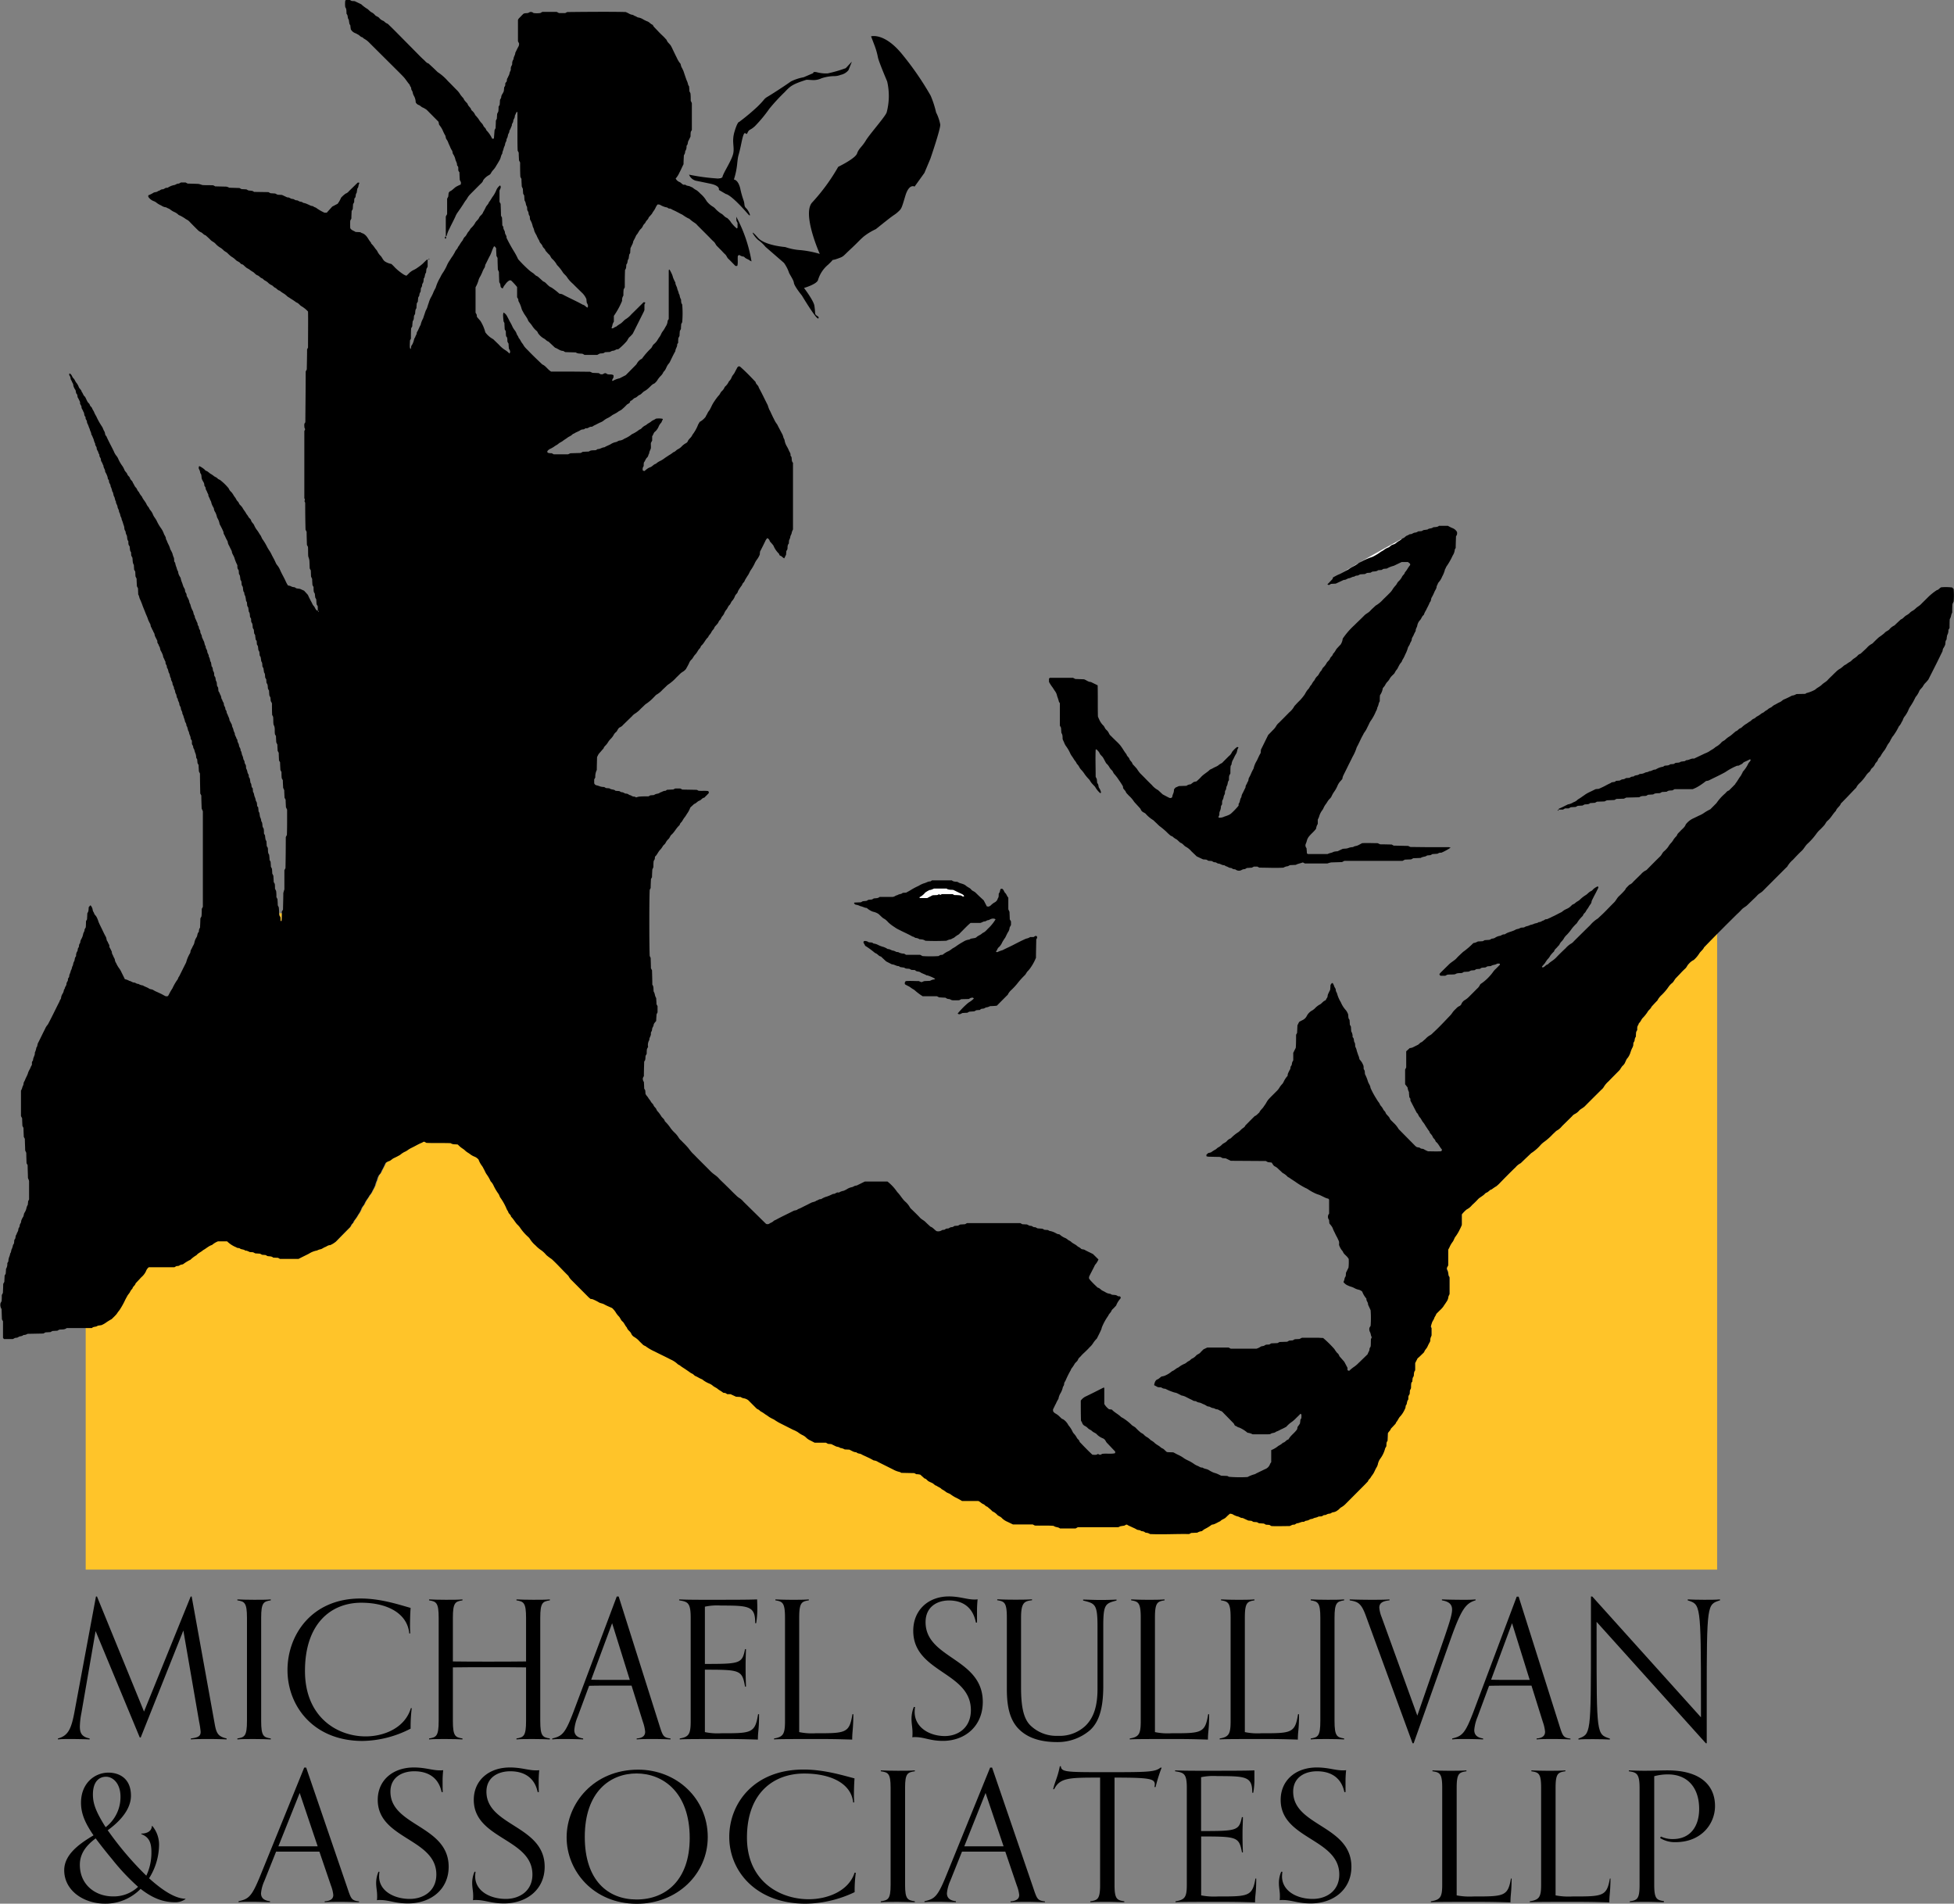 <svg id="color" xmlns="http://www.w3.org/2000/svg" viewBox="0 0 518.79 505.42" style="background-color:#fff"><rect x="0" y="0" width="518.79" height="505.42" fill="#808080" stroke="none"/><defs><style>.cls-1{fill:none;}.cls-2{fill:#ffc429;}.cls-3{fill:#fff;}</style></defs><path class="cls-1" d="M666.81,378.42l-.28.16.47-.17Z" transform="translate(-251.25 -163.78)"/><path class="cls-1" d="M335.86,326.18a.16.16,0,0,0,0-.12.2.2,0,0,0-.22-.11C335.73,326.23,335.78,326.28,335.86,326.18Z" transform="translate(-251.25 -163.78)"/><path class="cls-1" d="M388.8,193.62c-.15,0-.22,0-.23,0l-.47,1c.08.52-.41.87-.41,1.38s-.44.73-.37,1.19c-.15.33-.29.66-.43,1-.08.16-.24.33-.23.48,0,.47-.37.77-.39,1.2a2.43,2.43,0,0,1-.31.84c-.1.21,0,.51-.16.7a2.13,2.13,0,0,0-.31,1,4.65,4.65,0,0,0-.43,1.18l0,.06c1-1,2.26-2.44,3.76-4C388.79,197.6,388.8,195.61,388.8,193.62Z" transform="translate(-251.25 -163.78)"/><path class="cls-2" d="M705.35,413.55l-1.66,1.71c-.29.7-1,1.1-1.34,1.72a7.74,7.74,0,0,1-1.42,1.65,3.84,3.84,0,0,0-1.28,1c-.42.37-.54.93-1,1.3a17.59,17.59,0,0,0-1.29,1.3l-1.14,1.19c-.38.4-.55.94-1,1.31a4.41,4.41,0,0,0-1,1.07,13.72,13.72,0,0,1-1.89,2.2,4.89,4.89,0,0,0-1,1.29c-.06.16-.24.27-.36.41-.42.44-.83.89-1.25,1.34-.16.56-.71.84-1,1.31a9.76,9.76,0,0,1-1.36,1.7c-.37.41-.52,1-.94,1.33-.12.11-.12.35-.22.49a1.6,1.6,0,0,0-.28,1c0,.12,0,.24,0,.36l-.27.48c0,.43,0,.86-.08,1.28a1.71,1.71,0,0,0-.33.84c0,.33-.2.56-.33.83l-.06.73c0,.11-.06.23-.11.34a6.66,6.66,0,0,0-.57,1.32,5,5,0,0,1-.69,1.46c-.1.15-.25.27-.34.43a9.6,9.6,0,0,0-.47,1,2.61,2.61,0,0,1-.69.85,7.41,7.41,0,0,0-.6.9,7.94,7.94,0,0,1-.63.67c-.81.83-1.64,1.65-2.44,2.49a6.1,6.1,0,0,0-1.28,1.53,2.6,2.6,0,0,1-.61.68c-1.47,1.47-3,2.93-4.41,4.41-.43.44-1,.66-1.45,1.08a3.63,3.63,0,0,1-1.27,1,2.28,2.28,0,0,0-.69.6c-.87.85-1.74,1.72-2.62,2.57a4.65,4.65,0,0,1-1.52,1.27c-.32.29-.62.6-.94.88a15.36,15.36,0,0,1-2.46,2.16,6.4,6.4,0,0,0-.93.88,11.52,11.52,0,0,1-2.34,2,.57.57,0,0,0-.14.13l-1.33,1.26L655,472.59a4.33,4.33,0,0,0-1.41,1.14c-.41.36-.79.76-1.18,1.14s-.87.86-1.3,1.3-.86.87-1.28,1.31l-.26.26a7.86,7.86,0,0,1-1.08,1,9.59,9.59,0,0,0-1.19.81c-.57.11-.84.69-1.38.86a1.22,1.22,0,0,0-.44.31c-.53.6-1.31.88-1.85,1.47s-1,1.05-1.57,1.54a4.07,4.07,0,0,1-1.4,1.14,8.63,8.63,0,0,0-1.3,1.33v2.61c-.2.44-.33.78-.51,1.09a11.27,11.27,0,0,1-1.09,1.87c-.4.45-.5,1.1-.89,1.57a6.56,6.56,0,0,0-.8,1.41l-.32.6c0,1.45,0,2.85,0,4.18l-.33.59c0,.15-.08.38,0,.5a3.22,3.22,0,0,1,.39,1.56l.29.54v4.48a2,2,0,0,0-.31.71,2.67,2.67,0,0,1-.54,1.33c-.25.41-.55.79-.8,1.21a6.89,6.89,0,0,1-.86.94c-.34.36-.69.7-1,1-.11.43-.43.74-.56,1.15s-.43.73-.57,1.13a7.81,7.81,0,0,0-.33,1.17l.19.35v2a2.38,2.38,0,0,0-.33,1.38c-.05.11-.09.23-.14.33a11,11,0,0,0-.58,1.13c-.2.51-.66.85-.86,1.38-.1.26-.39.46-.6.68s-.43.43-.66.64-.46.4-.53.46l-.65,1.27c0,.33,0,.75,0,1.18,0,.25,0,.49,0,.76-.42.42-.28,1-.39,1.53l-.28.48c0,.31-.05.61-.07.92-.09.16-.17.32-.3.54s0,.79-.06,1.26l-.3.61-.06.92-.3.52c0,.25,0,.56-.06.86a.32.32,0,0,1-.06.17c-.36.38-.16,1-.49,1.35s-.1.59-.24.86-.19.45-.31.65a6.79,6.79,0,0,1-1,1.49c-.48.46-.67,1.14-1.13,1.63a1.17,1.17,0,0,1-.39.61c-.33.36-.67.71-1,1.06-.12.5-.58.77-.81,1.23,0,.65,0,1.32-.07,2-.41.45-.26,1-.35,1.52a2.58,2.58,0,0,0-.3.51,7.76,7.76,0,0,1-1.21,2.6,3.89,3.89,0,0,0-.69,1.45,3,3,0,0,1-.39,1c-.28.47-.47,1-.74,1.45s-.6.75-.81,1.21-.61.59-.7,1l-.89.93-5.05,5.07a5,5,0,0,1-1.14.89c-.36.2-.6.62-1,.82a2.4,2.4,0,0,1-1.14.51c-.4,0-.64.35-1,.37a1.81,1.81,0,0,0-.85.27,1.17,1.17,0,0,1-.53.11c-.26,0-.43.22-.68.33l-.88.06c-.4.3-1,.24-1.35.49s-.73.11-1,.32a2.28,2.28,0,0,1-1,.31,2.21,2.21,0,0,0-.52.3c-.59-.13-1.12.3-1.71.36-.4,0-.63.41-1,.38s-.68.26-1.09.37c-1.58,0-3.23.05-4.82,0l-.54-.31-.92-.06-.53-.29-1.33-.1-.52-.28-.92-.06-.53-.29-.86-.08-1.48-.68c-.52.07-.88-.36-1.38-.42a4.91,4.91,0,0,1-1.31-.58,2.65,2.65,0,0,0-.68-.14c-.39.37-.77.69-1.09,1s-1.09.56-1.49,1c-.6.25-1.15.64-1.79.84-.17.06-.39,0-.52.13a11.3,11.3,0,0,1-1.85,1.13,4.91,4.91,0,0,0-.71.54,2.84,2.84,0,0,0-1.22.4l-1.63.08-.54.29c-3.44-.08-6.92.15-10.39,0a2.11,2.11,0,0,0-1-.35c-.26,0-.43-.23-.65-.31a4.25,4.25,0,0,0-.71-.14c-.32-.35-.81-.19-1.18-.42a7.3,7.3,0,0,0-1-.5c-.38-.19-.77-.35-1.15-.53-.16-.08-.3-.18-.4-.24-.35-.08-.5.18-.82.27s-.62.09-1,.16a1.45,1.45,0,0,0-.32.18,2.33,2.33,0,0,1-.35.06l-8.81,0h-1.77l-.59.33h-4.16c-.48-.42-1.19-.27-1.67-.68-1.64-.16-3.3,0-5-.09l-.55-.29-5.25,0-1.45-.7a4.6,4.6,0,0,1-1.51-1c-.32-.38-.83-.49-1.19-.82a3.46,3.46,0,0,0-1.15-.88c-.21-.08-.37-.32-.55-.48l-1-.85c-.45-.07-.67-.54-1.06-.68s-.77-.59-1.29-.82h-4.06c-.67-.35-1.25-.67-1.85-1a10.57,10.57,0,0,1-1.22-.79c-.34-.23-.78-.33-1.12-.56a7.08,7.08,0,0,0-1.22-.79c-.36-.43-.93-.56-1.35-.9-.45-.08-.7-.47-1.07-.68s-.77-.35-1.13-.56-.59-.63-1-.7l-1.11-1a3.83,3.83,0,0,0-1.07-.13l-.53-.29-3.45-.07a1.74,1.74,0,0,0-.47-.24,6.34,6.34,0,0,1-1.68-.64q-2-1-4-2a2.4,2.4,0,0,0-1.18-.42c-.37-.2-.74-.41-1.12-.6l-1-.47c-.38-.18-.76-.35-1.13-.55s-1-.14-1.33-.53a3.31,3.31,0,0,1-.71-.14c-.39-.16-.76-.37-1.17-.57l-1.25-.06a2.93,2.93,0,0,0-1.19-.39c-.32-.32-.79-.26-1.17-.44l-1.18-.58-.88-.07-.54-.3h-3l-1.15-.6a3.62,3.62,0,0,1-1.06-.7,3.26,3.26,0,0,0-1-.71,6.85,6.85,0,0,1-1.23-.77,7.79,7.79,0,0,0-1.29-.65l-3.7-1.87a16,16,0,0,1-1.38-.86,13.93,13.93,0,0,1-1.27-.67,12.09,12.09,0,0,0-1.05-.71,7.78,7.78,0,0,0-1.06-.7c-.32-.14-.52-.49-.89-.62a1.94,1.94,0,0,1-.57-.44l-2-2a3,3,0,0,0-1.07-.48,1.84,1.84,0,0,1-.92-.36l-1.24-.07-1.43-.67-.89,0-.5-.31-.59-.08c-.4-.4-1-.61-1.44-1s-.95-.52-1.36-.9a3.46,3.46,0,0,0-.93-.55,7.17,7.17,0,0,1-1.86-1.11c-.63-.21-1.17-.62-1.78-.87-.27-.11-.47-.39-.72-.56a6.61,6.61,0,0,1-.64-.34c-.43-.33-.89-.62-1.33-.93s-.92-.57-1.35-.92c-.22-.19-.54-.26-.75-.49a6.59,6.59,0,0,0-1.82-1.17c-1.38-.73-2.81-1.38-4.2-2.1a12.69,12.69,0,0,1-2.49-1.46,1.83,1.83,0,0,1-.89-.61,14.45,14.45,0,0,1-1-1,6.52,6.52,0,0,0-1.17-.86,1.88,1.88,0,0,1-.69-.83c-.24-.63-1-.92-1.15-1.61-.48-.48-.68-1.16-1.17-1.61s-.57-.93-.95-1.33a5.56,5.56,0,0,1-.88-1.15,5.71,5.71,0,0,0-.93-1.09c-.74-.35-1.47-.64-2.14-1-.48-.27-1.05-.26-1.51-.6a13.91,13.91,0,0,0-1.45-.71,1.69,1.69,0,0,0-.6-.09c-.19-.17-.44-.35-.65-.57l-4.4-4.42a4.22,4.22,0,0,1-.86-1.16c-1.47-1.47-2.87-3-4.4-4.42a16.63,16.63,0,0,1-1.45-1.09,6.84,6.84,0,0,0-1.32-1.26,8.24,8.24,0,0,1-1.53-1.29,7.32,7.32,0,0,1-1.54-1.78,2.76,2.76,0,0,0-.49-.54,13,13,0,0,1-2.14-2.48,5.59,5.59,0,0,0-.74-.81c-.55-.65-1-1.4-1.57-2,0,0,0-.11-.06-.17-.14-.47-.69-.71-.75-1.23a3.78,3.78,0,0,1-.51-.95,14.92,14.92,0,0,0-1.51-2.67c-.26-.32-.32-.8-.58-1.12a13.67,13.67,0,0,1-1.28-2.18,3.8,3.8,0,0,0-.58-.91.92.92,0,0,1-.23-.29,9.86,9.86,0,0,0-1-1.73c-.35-.48-.54-1.07-.86-1.59a3.5,3.5,0,0,0-.35-.62,6.09,6.09,0,0,1-.95-1.73,2.79,2.79,0,0,0-1-.75,4.9,4.9,0,0,1-1-.51,10.17,10.17,0,0,0-.9-.62,4.82,4.82,0,0,1-.84-.68c-.34-.25-.71-.46-1-.72a8.9,8.9,0,0,1-.76-.71c-.65-.13-1.3.06-1.9-.37-2.13-.05-4.33,0-6.45-.08l-.52-.29c-.3-.05-.47.16-.68.25-.95.39-1.82.93-2.75,1.36a8.78,8.78,0,0,0-.79.44,8.14,8.14,0,0,1-.75.5,5.21,5.21,0,0,0-1.39.84.49.49,0,0,1-.14.11,17.51,17.51,0,0,1-1.61.83c-.51.21-.82.71-1.39.84a3.37,3.37,0,0,0-.82.45c-.3.62-.59,1.28-.95,1.91-.24.41-.33.92-.75,1.23a4,4,0,0,0-.61,1.48,6.12,6.12,0,0,0-.48,1.36,11.5,11.5,0,0,1-.72,1.45,3.8,3.8,0,0,1-.78,1.22c-.37.76-1,1.37-1.3,2.16-.2.51-.66.85-.85,1.38a6.2,6.2,0,0,1-.86,1.58,9.66,9.66,0,0,1-1,1.5c-.23.21-.21.56-.45.78a1.78,1.78,0,0,0-.52.74,1.21,1.21,0,0,1-.33.43c-1.2,1.22-2.41,2.43-3.59,3.66a6.16,6.16,0,0,1-1.54.95c-.52,0-.88.35-1.34.51s-.73.45-1.13.56a3.17,3.17,0,0,0-1,.35,5.83,5.83,0,0,0-2.17.85c-.91.47-1.84.9-2.74,1.38H325.6l-.5-.29-1.3-.06c-.43-.42-1-.3-1.53-.41l-.49-.27-.92-.07-.55-.29-1.26-.08-.59-.3-.86-.05a7.72,7.72,0,0,0-.71-.31c-.17-.06-.41,0-.53-.11-.4-.33-1-.18-1.35-.5s-.73-.06-1-.34a7.36,7.36,0,0,1-2.45-1.59h-2.39a5.21,5.21,0,0,0-1.51.89.86.86,0,0,1-.32.15c-.79.33-1.41.92-2.16,1.31-.53.51-1.27.73-1.73,1.32a8.47,8.47,0,0,0-1.6,1.2c-.12.12-.33.14-.47.25a10.35,10.35,0,0,0-1.38.87.94.94,0,0,1-.5.18c-.32,0-.55.26-.83.35s-.49,0-.71.14l-.38.22h-6.8a2.37,2.37,0,0,0-.64.78,4.64,4.64,0,0,1-1.23,1.77,5.09,5.09,0,0,0-.51.53l-1.13,1.2c-.1.57-.74.82-.84,1.39a3.41,3.41,0,0,0-.56.72c-.19.52-.65.86-.87,1.37a14.23,14.23,0,0,0-.67,1.28,20.94,20.94,0,0,1-1.34,2.35,9.15,9.15,0,0,0-.73,1c-.43.52-.93,1-1.34,1.38a15.67,15.67,0,0,0-1.79,1.06,6.56,6.56,0,0,1-1,.53l-1,.15c-.42.4-1.1.15-1.54.63H274v64.37H707.15v-169l-.38.39Z" transform="translate(-251.25 -163.78)"/><path class="cls-2" d="M325.69,407.28c0,.3,0,.61.06.91a.27.27,0,0,0,.09.15c.07.06.19,0,.19-.15,0-.64.06-1.29.08-1.94h-.75c0,.18,0,.36.05.54Z" transform="translate(-251.25 -163.78)"/><path class="cls-3" d="M442.84,211l-1.37.16A3.48,3.48,0,0,0,442.84,211Z" transform="translate(-251.25 -163.78)"/><path class="cls-3" d="M612,313.26a2.52,2.52,0,0,1,.79-.43,15.08,15.08,0,0,1,3-1.29,15.31,15.31,0,0,0,2-1.18c.3-.28.73-.41,1.06-.68a3.82,3.82,0,0,1,1.1-.61c.48-.17.73-.63,1.22-.78a2.37,2.37,0,0,0,1-.51c.4-.4.95-.55,1.34-.93l.09-.09c-2.17,1.17-9.47,5.14-16,9.08.61-.31,1.2-.68,1.83-.95C610.15,314.21,611.18,313.93,612,313.26Z" transform="translate(-251.25 -163.78)"/><path class="cls-3" d="M495.54,402.24c.61,0,1.22,0,1.89,0l1.42-.73,1.23-.06.49-.22.33.18.47-.23h2.76l.49.27a16.48,16.48,0,0,1,1.77.11c.31.16.54.43.88.16a1.38,1.38,0,0,0-.65-.59c-.76-.34-1.51-.72-2.25-1.08-.61-.1-1.25.07-1.8-.36h-3.32c-.35.14-.56.24-.79.32s-.39,0-.52.12a8,8,0,0,0-1.09.65,4.49,4.49,0,0,1-1.56,1.24C495.38,402.11,495.46,402.24,495.54,402.24Z" transform="translate(-251.25 -163.78)"/><path d="M769.94,320.16l-.39-.4a13.22,13.22,0,0,0-2.93-.05c-.46.24-.68.68-1.14.75a15.44,15.44,0,0,0-2.4,1.94c-.12.14-.26.26-.39.39l-.91.9c-.27.26-.51.54-.79.77s-.7.48-1,.74a4.88,4.88,0,0,1-.84.69,3.2,3.2,0,0,0-1,.76,6.41,6.41,0,0,1-.91.59c-.45.31-.75.81-1.32,1l-1.34,1.25a1.74,1.74,0,0,1-.4.37,3.61,3.61,0,0,0-1.28,1c-.38.43-1,.54-1.32,1a13.73,13.73,0,0,1-1.45,1.09c-.5.44-1,.93-1.46,1.39a1.54,1.54,0,0,1-.41.36,4.57,4.57,0,0,0-1.41,1.14l-1.61,1.5a1.68,1.68,0,0,0-.88.62,6.72,6.72,0,0,1-1,.73c-.29.21-.52.52-.82.73a8,8,0,0,0-1.06.69,6.21,6.21,0,0,1-.62.35,7.55,7.55,0,0,1-1,.82,4.71,4.71,0,0,0-1.15.87c-.32.29-.62.59-.92.89s-.9.84-1.3,1.3-1.09.77-1.56,1.25-1.23.78-1.75,1.29a9.29,9.29,0,0,1-2.17.87c-.16,0-.31.17-.46.25l-2.31.05c-.3.14-.51.25-.74.33a4.52,4.52,0,0,0-.53.11c-.69.37-1.39.72-2.1,1-.39.18-.65.54-1.06.7a10.07,10.07,0,0,0-1.12.6,3.14,3.14,0,0,0-.92.57c-.3.31-.75.38-1.07.68s-.72.43-1,.71-.65.33-.92.57a5.67,5.67,0,0,1-1.06.69c-.31.18-.52.49-.9.61s-.63.54-1,.73-.68.5-1.06.69a6.32,6.32,0,0,0-1,.79,1.48,1.48,0,0,1-.45.3c-.48.15-.7.69-1.2.79l-1.11.95a5,5,0,0,1-.74.53,6.2,6.2,0,0,0-1,.81c-.32.28-.75.38-1,.72a5.69,5.69,0,0,1-.81.74c-.28.22-.63.37-.9.6-.46.41-1,.63-1.5,1a6.19,6.19,0,0,1-1.13.54L701,365.2c-.71-.15-1.26.4-1.94.4-.16,0-.32.17-.47.26l-1.08.14c-.41.35-.93.24-1.4.33l-.49.29-.93.07c-.41.41-1,.29-1.51.4-.17.1-.33.27-.49.27a4.8,4.8,0,0,0-1.53.53c-.16.06-.29.22-.49.21-.56,0-1,.49-1.56.43-.33.32-.82.21-1.17.43a2.81,2.81,0,0,1-1.22.3.65.65,0,0,0-.33.14c-.4.29-1,.13-1.35.49a.57.57,0,0,1-.35.07c-.33,0-.56.21-.83.34l-.93.06a1.45,1.45,0,0,1-.83.33c-.32,0-.55.21-.82.33l-1,.08c-.31.5-1,.16-1.42.6-.56.23-1.08.53-1.62.81s-1,.47-1.5.71l-.84.07-.68.34c-.59.29-1.2.55-1.77.89-.36.21-.68.49-1.05.71a10.07,10.07,0,0,1-1.21.79,2.86,2.86,0,0,1-1.22.77,3.3,3.3,0,0,1-1.33.53.94.94,0,0,0-.33.14c-.71.33-1.39.72-2.11,1-.05,0-.09.07-.11.12a.61.61,0,0,0,0,.14h1.15l.27-.16.28-.16H667l.73,0,.56-.3,1.31-.08.53-.29,1.29-.08.49-.27c.51-.12,1.1.06,1.52-.38l1.29-.08.52-.29,2-.07.64-.3,2-.08.53-.29,2-.06.6-.29,3.48-.09c.59-.46,1.23-.27,1.83-.38l.48-.28,1.38-.09c.59-.44,1.23-.25,1.82-.36l.49-.28,1.3-.08c.42-.41,1-.28,1.52-.37l.55-.31h4.8a9.62,9.62,0,0,0,1.7-.85,16.54,16.54,0,0,0,1.63-1.15.84.84,0,0,1,.49-.21,1.39,1.39,0,0,0,.52-.14c1.35-.67,2.71-1.3,4-2a4.72,4.72,0,0,0,.61-.37,16.82,16.82,0,0,1,2.71-1.45c.21-.11.5,0,.7-.15s.68-.28.93-.56a1.27,1.27,0,0,1,.43-.34c.5-.22,1-.44,1.47-.7,0,0,.08,0,.13.05s.08.26,0,.33c-.16.26-.42.46-.55.73a8.48,8.48,0,0,1-1.39,2.11c-.12.12-.14.33-.24.48s-.27.55-.45.78c-.49.62-.82,1.35-1.34,1.94,0,0,0,.13-.06.17-.55.57-1.11,1.13-1.67,1.69-.46.1-.7.48-1,.78a12.84,12.84,0,0,0-2.31,2.57l-1.63,1.64a12.67,12.67,0,0,0-1.48.83,7,7,0,0,1-1.41.8c-.55.25-1.08.53-1.63.78a5.23,5.23,0,0,0-2,1.61c-.27.79-1,1.23-1.49,1.81-.33.36-.75.64-.87,1.15-.28.32-.59.62-.85,1a5,5,0,0,1-.73,1,5.26,5.26,0,0,0-.73,1,7.14,7.14,0,0,1-1.13,1.2c-.44.37-.57.93-1,1.32-1.14,1.1-2.25,2.24-3.37,3.37a1.38,1.38,0,0,1-.42.35,3.83,3.83,0,0,0-1.28,1c-.71.68-1.4,1.37-2.1,2.05a2.27,2.27,0,0,1-1,.76c-.3.31-.61.6-.89.92-.12.13-.15.34-.27.47a20.78,20.78,0,0,1-1.53,1.58c-.57.49-.83,1.19-1.35,1.71-.91.9-1.79,1.84-2.7,2.74-.52.52-1.07,1-1.6,1.52a8.55,8.55,0,0,0-2.06,1.78c-1.45,1.41-2.87,2.83-4.31,4.25a2.79,2.79,0,0,1-.68.61,5.86,5.86,0,0,0-1.53,1.27c-.85.8-1.69,1.6-2.49,2.45s-1.59,1.12-2.24,1.85c-.52.08-.76.6-1.21.77a.31.31,0,0,1-.19,0c-.15,0-.2-.14-.12-.23.23-.29.48-.56.72-.83a10.73,10.73,0,0,1,.71-1.05,4,4,0,0,0,.75-1,8.21,8.21,0,0,1,1-1.11c.11-.52.56-.78.86-1.16s.47-.43.58-.7a3,3,0,0,1,.64-.88,4.23,4.23,0,0,0,.62-.88,4.71,4.71,0,0,1,.72-.83,11.84,11.84,0,0,0,1.26-1.55,11.81,11.81,0,0,1,1.36-1.48,8.49,8.49,0,0,1,1.47-1.85.83.83,0,0,0,.2-.3c.13-.43.58-.64.72-1a5.69,5.69,0,0,1,.61-.9,6.67,6.67,0,0,1,.68-1.07,1.23,1.23,0,0,0,.21-.48,1.91,1.91,0,0,1,.14-.52c.26-.48.49-1,.74-1.45s.61-1.18.9-1.78a.32.32,0,0,0-.13-.44,4.4,4.4,0,0,0-1.22.79,1.54,1.54,0,0,1-.55.47c-.59.24-.93.8-1.45,1.08a9,9,0,0,0-1.56,1.24,3,3,0,0,1-.6.41,4.16,4.16,0,0,0-.72.55c-.24.19-.56.23-.78.46a4.66,4.66,0,0,1-.83.71c-.36.22-.76.36-1.13.57s-.55.46-.89.62c-.77.36-1.49.79-2.27,1.13-.27.12-.52.29-.81.39s-.51.32-.84.3-.52.29-.82.36-.73.47-1.19.4c-.38.35-.92.27-1.34.51a4,4,0,0,1-.86.24,3.86,3.86,0,0,1-1,.36,2.13,2.13,0,0,0-.68.31l-.84.07a6.74,6.74,0,0,1-.69.31,2.45,2.45,0,0,0-.69.19c-.88.54-2,.62-2.81,1.21a.69.69,0,0,1-.35.07c-.45,0-.74.4-1.2.41a3.51,3.51,0,0,0-1.15.49,1.65,1.65,0,0,1-.68.22c-.33,0-.52.31-.9.34l-1.14.07-.53.28-1.3.07a3.2,3.2,0,0,1-1.19.42,20.17,20.17,0,0,1-2.76,2.37c-.57.55-1.18,1.07-1.7,1.66s-1.37,1-2,1.62-1.48,1.46-2.22,2.19l-.24.27c-.15.17-.06.42.22.57h1.25l.5-.27c.72-.11,1.46,0,2.15-.14.57-.4,1.2-.23,1.8-.33l.49-.28,1.26-.07.65-.31.9-.07.49-.29,1-.07c.35-.46,1-.26,1.47-.4l.48-.27.92-.07c.49-.39,1.18-.27,1.67-.65,0,0,.12,0,.18,0a1.1,1.1,0,0,1,.36,0c.15,0,.21.12.18.29-.38.39-.8.84-1.25,1.25s-.8,1.07-1.26,1.54a12.1,12.1,0,0,1-2.43,2.2.87.87,0,0,0-.37.39,2.85,2.85,0,0,1-.78,1c-.68.7-1.38,1.39-2.07,2.08a5.31,5.31,0,0,1-1.13.91,2.13,2.13,0,0,0-.94,1.08,1.1,1.1,0,0,1-.5.52,2.52,2.52,0,0,0-.87.64c-.26.26-.54.51-.77.79s-.47.71-.76,1c-1.52,1.59-3,3.2-4.64,4.69a3.14,3.14,0,0,1-.69.59,4.54,4.54,0,0,0-1.28,1l-1,.87c-.45.09-.68.52-1,.7l-1.46.73a2.89,2.89,0,0,1-.75.16l-.93.85c0,1.47,0,2.93,0,4.29l-.29.57v3.89l.66.86a3.15,3.15,0,0,0,.36,1.2c0,.43.06.85.08,1.2s.33.47.32.73a.88.88,0,0,0,0,.37l1.66,3.2c.42.31.46.86.81,1.21s.55.93.91,1.35.52.8.8,1.2.51.81.83,1.18c.1.57.67.85.86,1.38s.67.7.78,1.21a.68.68,0,0,0,.23.28c.61.53.88,1.31,1.43,1.89a.38.38,0,0,1,0,.33.36.36,0,0,1-.26.21c-1.16.06-2.32,0-3.38,0a7.14,7.14,0,0,1-1.07-.52c-.32-.23-.74-.08-1-.33s-.71-.14-1-.32a3.15,3.15,0,0,1-.29-.22c-1.42-1.44-2.84-2.87-4.25-4.31a1,1,0,0,1-.24-.27,7.28,7.28,0,0,0-1.39-1.68c-.32-.37-.75-.64-.94-1.11s-.72-.82-1-1.28a.89.89,0,0,1-.08-.17c-.1-.37-.45-.57-.62-.88a3.65,3.65,0,0,0-.59-.91c-.31-.3-.38-.75-.68-1.07a9.46,9.46,0,0,1-.59-.91,21.85,21.85,0,0,1-1.54-2.86c-.05-.68-.57-1.2-.72-1.83a11.33,11.33,0,0,0-.75-1.83l-.07-.87-.28-.52c0-.31,0-.61-.06-.87a8.46,8.46,0,0,0-.41-.85,8.11,8.11,0,0,0-.65-.84,3.52,3.52,0,0,0-.32-1.07c-.12-.4-.28-.79-.39-1.19a3.15,3.15,0,0,0-.36-1c-.11-.42,0-.87-.25-1.24s0-1-.5-1.36a2.49,2.49,0,0,0-.37-1.55c0-.43-.05-.86-.07-1.25l-.29-.51c0-.43-.05-.86-.08-1.3-.43-.43-.26-1-.39-1.51a4.47,4.47,0,0,0-.55-1,7.16,7.16,0,0,1-1.36-2.13,9,9,0,0,1-1.05-2.48,1.68,1.68,0,0,1-.31-.84c0-.37-.34-.63-.42-1a4.35,4.35,0,0,0-.4-.81c-.34.06-.45.33-.58.59,0,.43-.05.86-.07,1.2-.22.45-.42.83-.58,1.21a2.4,2.4,0,0,0-.12.53c0,.38-.38.61-.45,1l-.47.26c-.46.3-.76.8-1.28,1a5.5,5.5,0,0,0-1.26,1.05,6.22,6.22,0,0,1-.58.43,3.47,3.47,0,0,0-1.5,1.53,2.34,2.34,0,0,1-1,1l-.8.41a1.5,1.5,0,0,0-.23.17c-.16.33-.3.6-.43.88l-.09,2-.27.49c0,1.17,0,2.33-.08,3.46l-.67,1.34c0,.66,0,1.33,0,2a4,4,0,0,0-.27.49c-.11.34-.06.72-.31,1s-.08.71-.33,1a9.77,9.77,0,0,0-.49,1,1.65,1.65,0,0,0-.09.6,6.15,6.15,0,0,0-1,1.47,4.35,4.35,0,0,1-.35.63,5,5,0,0,0-.8,1,4.51,4.51,0,0,1-.8,1l-.91.91c-.3.3-.61.6-.9.91a5.26,5.26,0,0,0-.87,1.16c-.21.42-.53.8-.79,1.21s-.86.86-1.09,1.44c-.27.25-.53.51-.81.74s-.34.15-.46.27c-.83.81-1.64,1.65-2.46,2.47-.12.37-.42.54-.72.75-.45.31-.78.81-1.25,1.08a10.13,10.13,0,0,0-1.69,1.37c-.09.08-.17.2-.28.23a2.39,2.39,0,0,0-1,.75c-.34.36-.83.49-1.19.82a3.85,3.85,0,0,1-1,.78c-.33.14-.56.51-.88.63a11.53,11.53,0,0,0-1.07.69,3,3,0,0,1-.73.18l-.51.45,0,.42a2.8,2.8,0,0,0,.5.12l2.94.06a2.11,2.11,0,0,1,.35.05l.49.27.87.07,1.31.64,9.31.06.55.3,1,.11c.3.42.45.88,1,1.09a3.14,3.14,0,0,1,.84.68c.37.32.72.66,1.08,1a4.18,4.18,0,0,1,1.31,1c.14.11.32.17.47.27.49.35,1,.68,1.5,1a21.19,21.19,0,0,0,2.77,1.7,3.77,3.77,0,0,1,.79.43,12.76,12.76,0,0,0,1.56.89,7.57,7.57,0,0,0,1.34.52c.44.19.87.42,1.31.62a3.6,3.6,0,0,0,1,.37c.1,0,.17.15.28.25V486a1.29,1.29,0,0,0,0,1.68c0,.31.05.61.07.92.19.24.4.47.57.72a2.43,2.43,0,0,1,.41.8,9.72,9.72,0,0,0,.48,1,10,10,0,0,0,.57,1.13c.16.32.31.65.47,1s.06.83.07,1.07a4.76,4.76,0,0,0,1,1.71c.21.68.81,1,1.25,1.55.11.14.21.29.31.43a13.62,13.62,0,0,1-.05,2.32l-.67,1.36c0,.31-.05.61-.07.93a1.67,1.67,0,0,0-.34.82,3.73,3.73,0,0,1-.26.72,2.74,2.74,0,0,0,1.23.94,5.61,5.61,0,0,0,.84.32,4.44,4.44,0,0,1,.82.34,3.74,3.74,0,0,0,1,.4,2.21,2.21,0,0,1,1.1.55,5.67,5.67,0,0,0,1.11,1.85c-.1.6.5,1,.42,1.57l.69,1.51a27.25,27.25,0,0,1,0,4.14l-.3.49a1.65,1.65,0,0,0,.09,1.08c.29.47.23,1,.52,1.47-.09.19-.16.36-.22.47-.05.73,0,1.4-.09,2-.13.26-.31.44-.3.7a1.31,1.31,0,0,1-.22.69,5.3,5.3,0,0,0-.28.65l-1.19,1.16c-.4.38-.78.78-1.19,1.14a7.39,7.39,0,0,1-1.24,1.06,9.66,9.66,0,0,0-1.29,1.06l-.43-.19,0-.63-.85-1.61-1.3-1.47a1.6,1.6,0,0,0-.61-.89,7.09,7.09,0,0,1-.71-1,28.6,28.6,0,0,0-3-2.95c-.48,0-1-.06-1.45-.06l-4.17,0-.66.33-1.25.07-.54.3-.93.06-.55.3-2,.07-.57.29-1.65.07-.49.29c-.41.09-.87-.05-1.24.24s-.82.12-1.18.42a4.17,4.17,0,0,1-1,.46H578l-.54-.3h-5.67l-1,.47c-.28.28-.6.57-.87.89s-.73.43-1.05.72a3.14,3.14,0,0,1-1,.8c-.42.15-.65.58-1,.71s-.68.53-1.06.7a6.49,6.49,0,0,0-1.69,1c-.64.22-1.07.79-1.7,1a6.89,6.89,0,0,1-2,1.22,3.62,3.62,0,0,1-.75.17c-.38.2-.66.61-1.15.79s-.73.81-.85,1.52l1,.53.91.07a1.71,1.71,0,0,0,.82.34.67.67,0,0,1,.35.07,13.28,13.28,0,0,0,2,.83c.29.12.59.14.87.24a14.16,14.16,0,0,1,1.29.65,4.12,4.12,0,0,1,1.51.56c.28.12.54.27.81.4a7.68,7.68,0,0,1,.81.41c.27.18.61.05.86.24a1.84,1.84,0,0,0,.85.29,3.76,3.76,0,0,1,.83.35,4.57,4.57,0,0,1,1,.49c.31.26.72.14,1,.34a2,2,0,0,0,.85.29c.29.05.55.3.83.3.46,0,.76.37,1.18.46a1.5,1.5,0,0,1,.57.45c.86.87,1.71,1.74,2.56,2.62a1.39,1.39,0,0,1,.42.59.59.59,0,0,0,.4.33c.28.11.49.36.82.38a8.67,8.67,0,0,1,2.26,1.4,3.82,3.82,0,0,1,1.35.41H588a4.17,4.17,0,0,0,.52-.05c.45-.39,1.1-.22,1.51-.63a7.4,7.4,0,0,0,1.31-.61c.5-.2,1-.48,1.42-.7a7.68,7.68,0,0,1,1.24-1.14,8.26,8.26,0,0,0,1.38-1.18c.4-.38.79-.76,1.17-1.15.26.2.26.2.22,1.15l-.27.49c0,.35-.08.71-.12,1l-.63.88-.1.58c-.64,1-1.68,1.61-2.26,2.64,0,.09-.2.12-.3.17-.44.21-.69.71-1.21.79a4.48,4.48,0,0,1-1.2.82,6.74,6.74,0,0,1-1.92,1.14c0,.49,0,1,0,1.58V552a1.81,1.81,0,0,0-.32.5,2.21,2.21,0,0,1-1.36,1.36l-2.28,1.1a1.66,1.66,0,0,1-.48.24,8.61,8.61,0,0,0-1.84.73,34.35,34.35,0,0,1-4.92-.06l-.48-.23-1.6-.06-.72-.35a6.08,6.08,0,0,0-1.17-.43,6.78,6.78,0,0,1-1.29-.65,2.78,2.78,0,0,0-.82-.35,2.87,2.87,0,0,1-1-.39c-.46.07-.8-.25-1.18-.41a4.4,4.4,0,0,1-1.11-.6,10.54,10.54,0,0,0-1.41-.82,8.38,8.38,0,0,1-1.11-.59,8.92,8.92,0,0,0-1.72-1c-.38-.18-.75-.39-1.14-.6-.58-.07-1.19,0-1.76-.1a9.75,9.75,0,0,1-.72-.66c-.26-.28-.65-.33-.91-.58-.53-.51-1.25-.75-1.75-1.31a6.29,6.29,0,0,0-.89-.6,6.2,6.2,0,0,0-.84-.71,3.29,3.29,0,0,1-1-.75c-.29-.32-.73-.42-1-.71a11.27,11.27,0,0,1-1.06-1c-.36-.44-.94-.56-1.3-1a13.75,13.75,0,0,0-2-1.58c-.23-.18-.55-.27-.76-.47-.74-.73-1.72-1.15-2.37-1.9l-.75-.09a4.54,4.54,0,0,1-1.26-1.4l0-4.2c0-.05-.07-.1-.13-.18-1.55.78-3.09,1.57-4.65,2.32a3.4,3.4,0,0,0-1.46,1.17c0,1.76,0,3.59.06,5.36a2.47,2.47,0,0,1,.3.53,1.34,1.34,0,0,0,.68.81,5.3,5.3,0,0,1,.47.28c.24.18.44.42.69.6a4.42,4.42,0,0,1,.76.47c.38.43,1,.52,1.33.94a4.48,4.48,0,0,0,1.51,1,1.48,1.48,0,0,1,.79.7,2.47,2.47,0,0,0,.54.72l2,2.11v.36c-.06.05-.1.12-.15.12-1.09.2-2.19,0-3.26.13-.24.1-.42.29-.7.24l-.48-.21c-.42.34-.92.23-1.46.2-1.08-1-2.15-2.1-3.2-3.21a.68.68,0,0,1-.22-.29c-.09-.45-.56-.65-.71-1a5,5,0,0,0-.85-1.17,2.74,2.74,0,0,1-.29-.46,6.73,6.73,0,0,0-1.08-1.67,4.16,4.16,0,0,0-1.42-1.61,1.24,1.24,0,0,1-.61-.39c-.27-.25-.52-.52-.81-.74s-.61-.38-.9-.59a2.24,2.24,0,0,1-.33-.38c0-.22-.07-.44,0-.58.26-.48.47-1,.73-1.45a8.81,8.81,0,0,1,.68-1.29,4,4,0,0,1,.56-1.51,5.34,5.34,0,0,0,.63-1.68,1.39,1.39,0,0,0,.33-.83c0-.33.24-.55.36-.82a26.08,26.08,0,0,1,1.37-2.75c.09-.15.11-.35.23-.48a8.71,8.71,0,0,0,.81-1.2c.24-.42.72-.66.9-1.14s.54-.65.82-1,.68-.7,1-1,.89-.85,1.29-1.31a4.77,4.77,0,0,0,.93-1.11,7,7,0,0,1,.92-1.13,1.3,1.3,0,0,0,.1-.15c.37-.76.77-1.5,1.1-2.27.12-.27.14-.57.28-.85a14.87,14.87,0,0,1,1.59-2.83c.18-.52.69-.83.88-1.36.1-.27.39-.46.6-.69l.61-.65a6.09,6.09,0,0,1,1.14-1.86.39.39,0,0,0-.17-.59c-.18,0-.42,0-.54-.07-.47-.39-1-.26-1.56-.37l-.4-.22a5.1,5.1,0,0,1-.8-.18,8.56,8.56,0,0,1-.79-.42c-.22-.12-.44-.21-.64-.33-.36-.23-.62-.6-1.06-.71-.11,0-.2-.14-.28-.22-.27-.25-.54-.5-.8-.76s-.69-.7-1-1.06a3.41,3.41,0,0,1-.3-.44,1.93,1.93,0,0,1,.07-.55c.45-.91.94-1.81,1.39-2.73a1.42,1.42,0,0,1,.28-.46,4.79,4.79,0,0,0,.77-1.28l-1.46-1.44c-.82-.41-1.54-.73-2.22-1.11-.32-.19-.74-.06-1-.35s-.75-.43-1-.7c-.51-.45-1.17-.65-1.64-1.14a3.23,3.23,0,0,0-.63-.36,5.69,5.69,0,0,0-.73-.53,5,5,0,0,1-1.55-.93.51.51,0,0,0-.32-.14c-.4,0-.67-.26-1-.4a4.71,4.71,0,0,0-1.37-.46,1.45,1.45,0,0,1-.46-.24l-.94-.07L528,490l-1.27-.09c-.27-.1-.51-.35-.83-.31s-.64-.38-1-.36-.68-.25-1-.37l-1.23-.06c-.18-.11-.34-.2-.54-.3H508l-.54.3-1.3.08-.55.3-.93.07-.31.19c-.21.16-.46.12-.7.17s-.5.35-.83.33a1,1,0,0,0-.68.23c-.25.21-.62.06-.86.24a1.74,1.74,0,0,1-1.38.23c-.58-.36-1-1-1.62-1.18-.45-.42-.91-.82-1.34-1.26s-1-.65-1.43-1.11c-.7-.77-1.46-1.48-2.2-2.21a2.47,2.47,0,0,1-.49-.54,5.43,5.43,0,0,0-1.26-1.55c-.82-.75-1.31-1.75-2.1-2.52a12.42,12.42,0,0,0-2.61-2.81h-6c-.65.32-1.24.62-1.83.9a1.29,1.29,0,0,1-.5.19c-.46,0-.74.38-1.19.42a4,4,0,0,0-1.32.57,7.55,7.55,0,0,1-.81.39,3.43,3.43,0,0,0-1.18.43c-.08.07-.24,0-.36,0-.43,0-.73.44-1.19.39-.11,0-.22.09-.34.13a10.88,10.88,0,0,1-1.32.56,5.35,5.35,0,0,0-1.49.65.35.35,0,0,1-.16.06c-.46-.06-.78.32-1.19.4-.38.33-.9.32-1.33.53s-.75.38-1.13.57l-1.13.56a9.63,9.63,0,0,1-1.31.6c-.32.35-.8.26-1.17.45-1.55.8-3.15,1.52-4.68,2.37a2,2,0,0,0-.63.34c-.29.33-.73.42-1.07.66a.88.88,0,0,1-.93.05c-.52-.51-1.09-1.06-1.65-1.62l-4.32-4.25a4.71,4.71,0,0,0-.93-.86,4.87,4.87,0,0,1-1-.78c-.53-.51-1.05-1-1.57-1.55l-1.57-1.54c-.53-.51-1.07-1-1.56-1.55s-1.14-.91-1.68-1.39-.87-.86-1.31-1.29l-1.29-1.29-1.3-1.3c-.43-.43-.84-.89-1.3-1.3a17,17,0,0,1-1.14-1.4c-.59-.7-1.26-1.33-1.9-2a3,3,0,0,1-.61-.68,6.24,6.24,0,0,0-1.14-1.41,8.2,8.2,0,0,1-1.18-1.38,10,10,0,0,0-1.29-1.53c0-.05-.1-.09-.12-.15-.12-.51-.56-.78-.86-1.16A9.38,9.38,0,0,0,426,459a1.94,1.94,0,0,1-.5-.75c-.17-.38-.58-.6-.72-1s-.55-.63-.73-1-.51-.67-.69-1-.56-.65-.73-1.06l-.06-.9-.29-.52c0-.56-.05-1.17-.07-1.72a1.36,1.36,0,0,1-.27-1.09l.26-.48c0-1.29.05-2.57.08-3.87.45-.44.27-1,.39-1.55l.28-.49c0-.42,0-.85.07-1.28.08-.16.17-.32.26-.48s0-.23,0-.35a2.48,2.48,0,0,1,.37-1.57c-.07-.63.51-1.1.41-1.75a.83.83,0,0,1,.16-.51c.18-.27.13-.59.22-.87s.32-.51.34-.83a1.11,1.11,0,0,1,.2-.49c.14-.21.31-.38.49-.61,0-.58.07-1.18.1-1.76l.26-.51v-1.65l-.28-.51c0-.53-.06-1.08-.08-1.63a2.67,2.67,0,0,1-.37-1,2.34,2.34,0,0,0-.3-.74c-.1-.56.07-1.27-.36-1.83,0-1.3-.05-2.59-.08-3.81l-.29-.54c0-.92-.05-1.83-.07-2.76l-.25-.49c-.14-2.73-.14-15.26,0-17.57.08-.17.17-.33.25-.49,0-.8.05-1.59.08-2.37l.28-.52c0-.65.05-1.32.08-2l.29-.67c0-.54,0-1.09.07-1.6l.29-.51.06-.65c.61-.5.85-1.37,1.5-1.95a5.81,5.81,0,0,0,.61-.89c.22-.29.56-.51.71-.83a3.33,3.33,0,0,1,.75-1c.37-.34.45-.86.83-1.18.79-.69,1.21-1.68,2-2.4a.75.75,0,0,0,.2-.3c.1-.38.43-.58.62-.88a7.92,7.92,0,0,1,.58-.92c.36-.41.59-.91.92-1.35a7.83,7.83,0,0,0,.67-1.36c.31-.28.67-.61,1-.93.54-.15.85-.68,1.37-.86s.71-.67,1.22-.79c.16,0,.29-.21.42-.34.31-.29.6-.6.88-.89,0-.21.05-.41-.21-.55-.78-.11-1.64,0-2.48-.07l-.48-.25-3.84-.07-.55-.29h-1.35l-.51.26-1.67.09c-.17.1-.33.28-.48.27-.52,0-.9.35-1.37.45-.37.38-.92.27-1.34.51l-.32.17-.91.07-.49.27-.17,0c-.8,0-1.59,0-2.38.08a4.21,4.21,0,0,0-.74.21,1.1,1.1,0,0,0-.42-.21,1.6,1.6,0,0,1-1-.36c-.44,0-.72-.45-1.19-.44s-.73-.39-1.19-.38c-.22,0-.44-.19-.67-.3l-1-.07c-.41-.46-1.14-.24-1.62-.66l-.91-.07-.48-.28a3.74,3.74,0,0,1-1.07-.15,6.4,6.4,0,0,0-1-.31.82.82,0,0,1-.58-.56v-1l.29-.51a4,4,0,0,1,.4-2c0-1.12.05-2.28.07-3.42l.41-.8,1.34-1.54c.08-.38.39-.6.63-.88a4.45,4.45,0,0,0,.54-.73,4.56,4.56,0,0,1,.67-.85,4.7,4.7,0,0,0,.87-1.16,2.17,2.17,0,0,1,.6-.69c.28-.25.37-.62.6-.9a1,1,0,0,1,.41-.35,2.26,2.26,0,0,0,.86-.66l2.37-2.3a3.29,3.29,0,0,1,.68-.62,7.49,7.49,0,0,0,1.67-1.4c.41-.37.8-.75,1.19-1.13a11.9,11.9,0,0,0,2.35-2c.23-.2.42-.49.68-.61a6.33,6.33,0,0,0,1.54-1.28c.45-.41.89-.84,1.33-1.26a11.52,11.52,0,0,0,2.34-2c.32-.29.62-.6.92-.9a4.29,4.29,0,0,1,.87-.65,3.39,3.39,0,0,0,.73-.66c.31-.57.57-1,.82-1.53a2.55,2.55,0,0,1,.57-.91c.48-.4.64-1,1.1-1.44s.69-1.15,1.18-1.61c.23-.21.22-.56.47-.77.69-.61,1-1.52,1.68-2.14.13-.12.16-.33.27-.47s.39-.47.56-.72a3.42,3.42,0,0,1,.59-.9c.25-.21.27-.55.46-.78s.5-.54.73-.83.28-.67.58-.91.34-.64.57-.92a4,4,0,0,0,.53-.74,3.67,3.67,0,0,1,.62-1.09c.33-.37.44-.88.8-1.21s.43-.86.8-1.21a3.69,3.69,0,0,0,.71-1.25c.2-.45.7-.7.76-1.22a12,12,0,0,1,.89-1.38c.25-.25.28-.66.57-.91s.36-.63.55-.93.43-.72.68-1.07.47-1,.79-1.42a13.37,13.37,0,0,0,.91-1.55,5,5,0,0,1,.62-1.1,6,6,0,0,0,.8-1.41c0-.3.05-.61.06-.77.53-1,1-1.95,1.44-2.88a1.92,1.92,0,0,1,.55-.71,3.08,3.08,0,0,0,.27.25c.26.19.26.54.47.77s.49.55.72.83a1.2,1.2,0,0,1,.18.31,6,6,0,0,0,1.33,1.93c.17.18.14.51.4.59.43.12.66.54,1.07.71.16-.31.32-.64.49-1l.06-.9c.09-.17.18-.33.28-.49.1-.53-.05-1.12.38-1.52l.06-.85a5.55,5.55,0,0,0,.31-.76,1.78,1.78,0,0,1,.2-.69,1.69,1.69,0,0,0,.22-.69,5.12,5.12,0,0,1,.32-.77v-17.7c-.43-.42-.28-1-.4-1.53-.09-.17-.28-.34-.26-.48.08-.55-.33-.91-.47-1.36a9.85,9.85,0,0,0-.51-1,4.69,4.69,0,0,1-.58-1.51c0-.34-.3-.63-.36-1a3.55,3.55,0,0,0-.42-1c-.33-.64-.68-1.28-1-1.91a3.12,3.12,0,0,0-.26-.48,6.58,6.58,0,0,1-.82-1.4c-.21-.37-.38-.76-.56-1.13s-.39-.9-.64-1.3a10.37,10.37,0,0,1-.42-1.18c-.8-1.56-1.53-3.15-2.38-4.67-.08-.58-.69-.84-.83-1.39,0-.17-.21-.3-.33-.44-1.21-1.29-2.45-2.56-3.79-3.73-.08-.07-.22-.07-.36-.12-.13.1-.32.18-.39.33-.22.43-.46.84-.67,1.28s-.58.76-.79,1.21a2.91,2.91,0,0,1-.78,1.21,3.78,3.78,0,0,1-.82,1.19,1.25,1.25,0,0,0-.35.42,2.64,2.64,0,0,1-.74,1c-.36.34-.47.86-.84,1.18a13.63,13.63,0,0,0-1.08,1.45,8.64,8.64,0,0,0-.88,1.57c-.15.26-.27.54-.42.8a4.07,4.07,0,0,0-.59.91c-.09.28-.34.5-.41.8a.42.42,0,0,1-.11.15,4.92,4.92,0,0,1-1.52,1.28l-.45.79a1.09,1.09,0,0,0-.05.17,10.94,10.94,0,0,1-1.45,2.5c-.25.71-1,1.05-1.24,1.77,0,.06-.08.1-.12.14s-.17.21-.27.24a4.52,4.52,0,0,0-1.29,1,3.71,3.71,0,0,1-.88.63c-.44.18-.71.68-1.21.79a8.11,8.11,0,0,1-1.19.82l-1.06.7a6.74,6.74,0,0,1-1.21.78,4.68,4.68,0,0,0-1.21.79c-.62.14-.94.76-1.55.93a2.94,2.94,0,0,0-.79.44c-.25.17-.47.37-.69.55-.46-.11-.46-.11-.47-.43v-.37l.27-.56c0-.34,0-.59.06-.92.32-.35.43-.92.83-1.3s.29-.67.51-1c.1-.13.07-.35.13-.52s.19-.45.33-.79,0-1.08.06-1.58c.14-.26.22-.42.33-.61V279.6c.33-.42.39-1,.81-1.25a3.74,3.74,0,0,0,.92-1.34,3.21,3.21,0,0,1,.58-.91c.24-.21.26-.54.43-.79s.06-.34-.13-.37a5.24,5.24,0,0,0-1.63,0c-.38.32-.88.41-1.25.75s-.95.53-1.33.94a3.25,3.25,0,0,0-1.18.83,1.22,1.22,0,0,1-.61.38,9.36,9.36,0,0,1-2,1.23,7.9,7.9,0,0,1-2,1.19,2.57,2.57,0,0,1-1.16.48c-.46,0-.74.39-1.19.43a3.79,3.79,0,0,0-1.31.57c-.53.28-1.11.47-1.62.8-.61,0-1.11.47-1.73.47-.16,0-.32.17-.49.27-.64.12-1.35-.07-1.91.38l-1.63.08-.54.3-2.74.08-.61.28c-1.32,0-2.6,0-3.81,0l-.54-.29c-.32,0-.62,0-.92-.09a.35.35,0,0,1-.24-.23.37.37,0,0,1,.07-.32,2.26,2.26,0,0,1,.56-.46,8.87,8.87,0,0,0,1.1-.6c.38-.32.85-.49,1.2-.81s.84-.48,1.22-.79.81-.52,1.18-.82,1-.49,1.36-.91c.11-.13.33-.14.48-.24.5-.34,1.1-.5,1.6-.84s.86-.08,1.19-.4a.42.42,0,0,1,.33-.11c.53.08.86-.46,1.39-.4.32,0,.53-.26.81-.38.55-.24,1.06-.56,1.62-.79a3.13,3.13,0,0,0,.93-.55,4.84,4.84,0,0,1,1.09-.65,8.66,8.66,0,0,0,1.21-.79,13.91,13.91,0,0,0,1.26-.69c.42-.37,1-.52,1.35-.91a11.26,11.26,0,0,0,1.05-1c.3-.38.92-.39,1-1a.22.22,0,0,1,.12-.13c.5-.13.74-.67,1.2-.8s.75-.62,1.21-.79.8-.77,1.29-1a5.31,5.31,0,0,0,1.15-.88c.47-.39.82-.92,1.42-1.12a3.77,3.77,0,0,0,.76-.79,6.38,6.38,0,0,1,1-1.28,3.08,3.08,0,0,0,.54-.72c.14-.36.45-.58.63-.89s.35-.77.56-1.13.48-.57.64-.89c.48-1,.95-2,1.47-2.9,0-.62.51-1.1.48-1.73,0-.16.16-.32.26-.48,0-.43,0-.85.07-1.29l.29-.54c0-.41.06-.9.08-1.3l.3-.55c0-.44.05-.86.07-1.3.09-.15.17-.31.26-.48a26.43,26.43,0,0,0,0-4.75c-.35-.4-.25-.92-.31-1.29a3.75,3.75,0,0,1-.31-.75,1.76,1.76,0,0,0-.29-.85c-.05-.49-.34-.91-.42-1.37s-.51-1-.47-1.55a4.39,4.39,0,0,1-.41-.81,3.82,3.82,0,0,1-.31-.84,5,5,0,0,0-.42-1c-.12-.27-.28-.53-.42-.8-.07.07-.2.13-.21.19,0,.49,0,1,0,1.47v11.49c-.13.23-.29.39-.29.55a3,3,0,0,1-.56,1.51,7.84,7.84,0,0,1-.76,1.23c-.34.41-.49,1-.8,1.41s-.46.7-.69,1.06a4.83,4.83,0,0,1-.87.94c-.34.29-.43.73-.71,1.05A19.52,19.52,0,0,0,421.7,259c-.06.09-.22.1-.31.17a3.14,3.14,0,0,0-1,1.05,1.94,1.94,0,0,1-.31.44l-2.69,2.72-1.63.84a5.87,5.87,0,0,0-1.85.71.23.23,0,0,1-.11-.3c.1-.22.22-.43.34-.66v-.56c-.48-.34-1.06-.14-1.58-.27-.1-.06-.21-.11-.31-.18a.52.52,0,0,0-.51-.06,2.73,2.73,0,0,0-.48.25h-.55l-.51-.31-1.63-.07-.65-.29-5.13-.05h-5.23c-.92-.56-1.4-1.51-2.33-1.89-.75-.72-1.51-1.43-2.25-2.16-.53-.51-1-1-1.55-1.57-.3-.3-.61-.6-.88-.93s-.37-.62-.6-.9c-.4-.46-.57-1.07-1-1.49-.07-.43-.43-.72-.55-1.14a3.17,3.17,0,0,0-.42-.79,5.39,5.39,0,0,1-.68-1.07,10.32,10.32,0,0,0-.66-1.28c-.25-.48-.51-1-.75-1.45a2.31,2.31,0,0,0-.95-1c-.16.58-.16.58,0,2.32l.24.48c0,.57.05,1.12.07,1.65.1.18.19.34.3.52,0,.4,0,.83.08,1.35.45.35.26.95.37,1.47l.28.49c0,.41.05.84.08,1.27.2.42.55.82.14,1.34a5.15,5.15,0,0,0-1-.85,7.69,7.69,0,0,1-1.8-1.51l-1.19-1.15a1.74,1.74,0,0,0-.41-.36,6.13,6.13,0,0,1-2-1.78,10.63,10.63,0,0,0-1.29-3l-.93-1.08-.07-.61-.3-.52v-6.73a8.58,8.58,0,0,0,.82-2,4.35,4.35,0,0,1,.49-1c.16-.32.32-.65.47-1a6.22,6.22,0,0,1,.55-1.13c.24-.32.16-.7.34-1,.4-.74.73-1.52,1.14-2.25s.58-1.58,1-2.33c.07-.14.12-.21.3-.13l.36.45c0,.74.06,1.41.08,2.06.11.19.19.35.29.53,0,1,.05,2.05.08,3.09l.29.63c0,.95.06,1.86.08,2.73a1.66,1.66,0,0,1,.33.89.73.73,0,0,0,.61.75,3.51,3.51,0,0,1,.67-1.07,3.33,3.33,0,0,1,1-1,.6.6,0,0,1,.57,0,18.4,18.4,0,0,1,1.56,1.7v2.72a4.45,4.45,0,0,1,.3.53c.06.17,0,.38.09.54a8.15,8.15,0,0,1,.81,2,3.47,3.47,0,0,0,.39.8c.38.83,1.06,1.48,1.36,2.35a.65.65,0,0,0,.09.16l.23.28a8.33,8.33,0,0,1,.88,1.15,5.83,5.83,0,0,0,1,1.1,1.23,1.23,0,0,1,.4.6,4.64,4.64,0,0,0,1.59,1.46c.42.2.7.67,1.2.8l1.07,1,.66.62c.76.24,1.34.87,2.18.86l.52.31,2.82.09c.59.42,1.23.24,1.82.37l.51.29,2.35,0h1l.7-.37.9-.07.52-.29,1.27-.06a2.59,2.59,0,0,1,.66-.3,1.82,1.82,0,0,0,.86-.27c.21-.16.47-.1.75-.19a16.79,16.79,0,0,0,2.09-2c.34-.36.45-.86.83-1.19s.6-.61.84-.86l2.95-5.89c.05-.1.09-.22.17-.43v-1.46l.21-.4c0-.24-.23-.19-.44-.2-1.06,1.05-2.14,2.13-3.24,3.2a6.51,6.51,0,0,1-1.36,1.2c-.59.33-1,.94-1.54,1.29a8.75,8.75,0,0,0-1.19.83c-.37,0-.59.42-1,.41a.55.55,0,0,1-.19-.08,3.72,3.72,0,0,0,.25-.8,2.52,2.52,0,0,1,.38-.89v-1.54a21,21,0,0,0,2.19-4,2.09,2.09,0,0,1,.34-1.39c0-.55,0-1.1.07-1.65l.3-.54c0-1.4,0-2.87.06-4.33a1.21,1.21,0,0,1,0-.19,1.54,1.54,0,0,1,.05-.17c.35-.41.22-.93.32-1.4.42-.41.19-1.08.59-1.5.05-.36.1-.72.16-1.1.08-.14.17-.29.26-.46,0-.42.05-.85.08-1.29.14-.25.26-.53.39-.8a2.62,2.62,0,0,0,.34-1,16.07,16.07,0,0,0,.8-1.61c.49-.47.67-1.16,1.17-1.62a2.34,2.34,0,0,0,.62-.89c.16-.38.56-.61.72-1s.69-.69.79-1.21c.29-.31.58-.63.85-.95a2,2,0,0,0,.17-.32c.23-.36.5-.69.69-1.06a5.58,5.58,0,0,1,.62-1.09,2.31,2.31,0,0,1,.37,0,1,1,0,0,1,.34.09,5.25,5.25,0,0,0,1.67.66c.3,0,.51.36.83.33s.67.28,1,.41c.72.31,1.4.71,2.09,1.06a2.45,2.45,0,0,1,.48.26,9.75,9.75,0,0,0,1.23.77c.14.1.34.13.48.23a9.71,9.71,0,0,0,1.45,1.1,3.25,3.25,0,0,1,.67.62l1,1,1.17,1.17,1,1a15.87,15.87,0,0,0,1.16,1.16c.4.33.51.83.86,1.17s.69.7,1,1,.74.82,1.15,1.18.48.84.85,1.18c.66.63,1.29,1.3,1.9,1.92l.42,0s.1-.08.11-.14c.18-.84,0-1.7.11-2.54.32-.24.34-.26.46-.19a2.26,2.26,0,0,0,1,.38.46.46,0,0,1,.31.17c.38.42,1,.53,1.38.86.15.11.34.14.48.26h0a38.37,38.37,0,0,0-4.05-11.87l.05,1.1.29.54c0,.37,0,.79,0,1.22,0,.09-.11.18-.17.27a7.49,7.49,0,0,1-1.17-1.15,4.1,4.1,0,0,1-.54-.72,6.43,6.43,0,0,0-.88-.93c-.68-.2-1-.89-1.61-1.17a7.54,7.54,0,0,1-1.53-1.29,2.75,2.75,0,0,0-.55-.48,6.13,6.13,0,0,1-1.77-1.55,7.27,7.27,0,0,0-1.63-1.95,9.36,9.36,0,0,0-.8-.75c-.23-.19-.52-.31-.77-.48s-.38-.3-.59-.43-.34-.12-.49-.22c-.41-.26-1-.14-1.34-.51,0,0-.12,0-.18,0l-.36,0c-.4-.17-.63-.57-1.05-.72a2,2,0,0,1-1-.91,6.53,6.53,0,0,0,1-1.58l.09-.17c.37-.69.66-1.42,1-2.06,0-.85.06-1.64.09-2.38a1.8,1.8,0,0,0,.35-1.08,2,2,0,0,0,.36-1.2.52.52,0,0,1,.08-.34c.33-.34.2-.82.41-1.19s.37-.76.57-1.17c0-.39,0-.82.07-1.24l.28-.49v-7.13l-.3-.63c0-.71,0-1.38-.08-2l-.27-.52c0-.44-.06-.87-.08-1.3a1.54,1.54,0,0,1-.27-.48,4.47,4.47,0,0,0-.41-1.18,114.4,114.4,0,0,1-.81-2.38,11.86,11.86,0,0,0-.56-1.13,4.92,4.92,0,0,1-.21-.79,6.25,6.25,0,0,1-1-1.62c-.39-.74-.74-1.51-1.11-2.26a8,8,0,0,0-.51-1c-.33-.5-.88-.84-1.08-1.45a1,1,0,0,0-.23-.28c-.17-.18-.33-.37-.5-.54-.48-.47-1-.94-1.44-1.42s-.85-.87-1.26-1.33a2.37,2.37,0,0,1-.26-.47c-.58-.19-.92-.78-1.52-.95a8.81,8.81,0,0,1-1-.49,3.73,3.73,0,0,0-1.15-.49c-.41,0-.66-.3-1-.4s-.42-.26-.64-.32a2.67,2.67,0,0,1-.86-.26,8.83,8.83,0,0,0-1-.49c-2-.09-8.51-.09-15.54,0l-.53.27c-.56,0-1.17,0-1.67,0l-.58-.31h-3.83l-.52.3a6.62,6.62,0,0,1-1.83,0,1,1,0,0,0-1-.24l-.38.21c-.47.12-.85,0-1.29.23-.18.18-.45.43-.69.7s-.65.57-.76.95v5.65c.13.24.21.4.3.58a2,2,0,0,1-.11.7c-.33.57-.6,1.18-.9,1.77,0,.62-.5,1.11-.47,1.73a1.81,1.81,0,0,0-.35,1.21c0,.33-.24.55-.32.83s-.05.61-.06.84a4.16,4.16,0,0,0-.31.73,2.4,2.4,0,0,1-.21.69c-.16.25-.24.56-.41.8s0,.74-.32,1-.15.58-.23.86a2,2,0,0,1-.28.49c0,.29-.05.6-.07.86s-.23.6-.37.86a1.59,1.59,0,0,0-.33.83c0,.33-.26.55-.34.83,0,.43-.05.86-.07,1.25l-.3.52c0,.42,0,.84-.07,1.27l-.31.62-.08,1.28c-.09.19-.18.35-.26.51,0,.68-.05,1.35-.07,2l-.27.51c-.06.71-.11,1.44-.17,2.16,0,.05-.07.1-.11.14l-.35,0a8.19,8.19,0,0,0-1.4-2.1.66.66,0,0,1-.21-.29c-.11-.45-.56-.66-.71-1a2.42,2.42,0,0,0-.62-.88,7.17,7.17,0,0,1-.71-1,11.13,11.13,0,0,0-.85-1,3,3,0,0,0-.85-1.16c-.08-.1-.2-.18-.23-.29-.15-.62-.82-.9-.95-1.53-.35-.49-.89-.84-1.08-1.45a11,11,0,0,1-.84-1,5.66,5.66,0,0,0-.73-1c-.87-.86-1.7-1.75-2.58-2.61a13.29,13.29,0,0,0-2.74-2.39c-.39-.39-.79-.77-1.19-1.15l-1.21-1.12c-.57-.15-.87-.64-1.28-1s-1-.93-1.45-1.41l-6.06-6.13c-.56-.57-1.13-1.12-1.7-1.67a1.66,1.66,0,0,0-.57-.44c-.44-.14-.66-.58-1.05-.71a2.48,2.48,0,0,1-1-.75c-.3-.33-.75-.4-1.06-.7a2.91,2.91,0,0,0-.83-.71c-.59-.25-.91-.83-1.44-1.09a9.9,9.9,0,0,1-1.44-1.12l-1.72-.82-.81-.05-.48-.27c-.41,0-.84-.19-1.22.16a6.89,6.89,0,0,0,0,1.76c.43.57.25,1.22.36,1.81.43.4.16,1.08.57,1.5.05.36.11.72.17,1.1l.26.46c0,.35.08.71.11,1a2.25,2.25,0,0,0,1.13,1,5.05,5.05,0,0,1,.8.41c.39.17.61.59,1.06.69.16,0,.28.23.44.33s.62.37.9.59a9.58,9.58,0,0,1,.8.76l7.67,7.63c.43.44.87.87,1.28,1.32.57.63,1,1.4,1.57,2,0,.37.41.62.39,1s.35.65.38,1a3,3,0,0,0,.37,1,3.56,3.56,0,0,1,.44,1.66,1.49,1.49,0,0,0,.86.73c.39.14.63.54,1.07.67a6.17,6.17,0,0,1,1,.6l3.13,3.16c.05.27.1.51.16.79a7,7,0,0,1,.95,1.49,9.81,9.81,0,0,0,.54,1.13c.33.41.19,1,.54,1.34a4,4,0,0,1,.47,1c.13.27.25.55.38.82a5.1,5.1,0,0,0,.49,1c.25.32.15.71.33,1a4,4,0,0,1,.59,1.31c.09.54.49,1,.46,1.55,0,.16.17.32.27.48s.05.61.07.91.22.43.31.62c0,.7.06,1.37.08,2,.11.22.2.38.28.55s0,.36,0,.55-.07.09-.11.16a10.44,10.44,0,0,0-1.12.54c-.56.35-1,.93-1.6,1.2-.1,0-.18.16-.26.24a1.17,1.17,0,0,0-.14.19l-.11,1-.3.56v4.1c-.13.22-.22.38-.35.63,0,1.67,0,3.42,0,5.18.12,0,.23,0,.25-.14a8,8,0,0,1,.73-1.83c.5-1.1,1.09-2.15,1.58-3.24a5,5,0,0,1,.54-1c.25-.34.47-.69.7-1s.53-.81.81-1.2a9.64,9.64,0,0,1,.69-1.06c.32-.37.5-.83.81-1.2s.75-.8,1.14-1.19l1.51-1.52.3-.29c.33-.35.75-.64.87-1.15a4.4,4.4,0,0,1,1.48-1.33,1.29,1.29,0,0,0,.54-.47,3.9,3.9,0,0,1,.61-.89,5.34,5.34,0,0,0,.84-1.17c.33-.51.61-1,.92-1.55s.3-1.17.68-1.66a2.36,2.36,0,0,1,.28-1l0-.06a4.65,4.65,0,0,1,.43-1.18,2.13,2.13,0,0,1,.31-1c.12-.19.06-.49.16-.7a2.43,2.43,0,0,0,.31-.84c0-.43.41-.73.39-1.2,0-.15.15-.32.23-.48.14-.33.28-.66.43-1-.07-.46.37-.77.37-1.19s.49-.86.41-1.38l.47-1s.08,0,.23,0c0,2,0,4,0,6,0,1.41,0,2.83.06,4.24l.28.54c0,.67.05,1.4.08,2.05l.29.56c0,1.28,0,2.57.07,3.82l.29.54c0,.64.05,1.31.08,2l.3.67c0,.43.05.85.07,1.25l.29.52c0,.41.05.84.08,1.26a2.59,2.59,0,0,1,.36,1,2.13,2.13,0,0,0,.3.73l.06.83c.12.29.35.51.34.84a1.48,1.48,0,0,0,.33.83c0,.31.05.61.07.86a5.65,5.65,0,0,1,.73,1.89,3.85,3.85,0,0,1,.41,1.18,9.9,9.9,0,0,0,.58,1.12,9.42,9.42,0,0,0,.74,1.45c.08.58.66.85.84,1.39s.68.69.79,1.2c0,.06.07.1.11.15.29.31.56.65.88.93s.41.74.71,1.05a6.07,6.07,0,0,1,1.36,1.7,11.47,11.47,0,0,1,1.48,1.84c.32.57.94.93,1.27,1.53a8.39,8.39,0,0,0,1.47,1.62c.77.79,1.57,1.55,2.35,2.32a5,5,0,0,1,1.25,1.78c0,.29.05.59.08.9.2.43.52.84.18,1.34-.44-.21-.7-.68-1.21-.77-1.79-1-3.67-1.81-5.47-2.78a2.92,2.92,0,0,0-.75-.15,18.43,18.43,0,0,0-2.12-1.65,2.45,2.45,0,0,1-.9-.6c-.42-.34-.71-.84-1.28-1-.45-.41-.9-.83-1.36-1.23a1,1,0,0,0-.31-.19c-.42-.15-.65-.53-1-.78a9.46,9.46,0,0,1-1-.72,35.08,35.08,0,0,1-3-3,17.46,17.46,0,0,0-1.09-2.05,40.06,40.06,0,0,1-2-3.65c.11-.53-.4-.88-.41-1.38s-.47-.84-.41-1.38c0-.14-.16-.31-.29-.54,0-.66-.05-1.38-.07-2l-.28-.57c0-1.06-.06-2.09-.09-3.11l-.3-.54v-3c.18-.47.53-.88.16-1.37a2.91,2.91,0,0,0-1,1.25,8.28,8.28,0,0,1-.85,1.58c-.38.48-.61,1-1,1.5-.16.16-.21.43-.35.62s-.4.47-.55.73a12.2,12.2,0,0,1-.76,1.43c-.16.63-.83.91-1.06,1.46s-.73.83-1,1.3a5.38,5.38,0,0,1-1.11,1.43c-.31.31-.45.73-.73,1s-.53,1-.93,1.34-.47.83-.8,1.21-.57.91-.91,1.34c-.18.23-.24.56-.47.77a3.49,3.49,0,0,0-.56.92c-.23.36-.41.73-.67,1.07s-.51.82-.8,1.21a9.08,9.08,0,0,0-.66,1.28,13.47,13.47,0,0,1-.87,1.58,8.58,8.58,0,0,0-.81,1.41,11.79,11.79,0,0,0-1.23,2.79,9.38,9.38,0,0,0-.71,1.46,12.91,12.91,0,0,1-.66,1.28,9.1,9.1,0,0,0-.5,1.35,7.69,7.69,0,0,0-.28.85,4.13,4.13,0,0,1-.43,1,7,7,0,0,0-.3.84c-.17.45-.3.91-.46,1.36a5.79,5.79,0,0,0-.64,1.68c-.35.56-.55,1.2-.88,1.78-.06.1-.16.21-.15.32,0,.46-.34.77-.42,1.18-.34.39-.31.91-.52,1.34a2.73,2.73,0,0,1-.4.8c-.27.31-.05.74-.34,1-.2-.47-.2-.47-.12-2.29l.25-.48c0-.93,0-1.85.06-2.75l.3-.52c0-.45.07-.93.11-1.37.39-.45.28-1,.36-1.44l.27-.48c.08-.53,0-1.11.37-1.52,0-.47.06-.89.08-1.28l.3-.51c0-.31.05-.61.07-.92s.34-.5.32-.83a1.53,1.53,0,0,1,.33-.83l.08-.93a5.22,5.22,0,0,0,.26-.47.83.83,0,0,0,.06-.35c0-.33.24-.56.33-.84a5.4,5.4,0,0,0,.09-.91c.37-.37.25-.92.48-1.35l.17-.32c0-.3.06-.6.08-.88l.32-.61v-1.88c-.06,0-.13,0-.16,0a14.35,14.35,0,0,0-1.05,1,11.56,11.56,0,0,1-1.42,1.11,6.73,6.73,0,0,1-1.08.65,4.28,4.28,0,0,0-1.19.82c-.24.26-.51.5-.73.71a3.5,3.5,0,0,1-.72-.32,14.17,14.17,0,0,1-2.28-1.81,12.61,12.61,0,0,0-1-1,4.68,4.68,0,0,1-1.73-.68c-.51-.37-.7-1-1.1-1.44a4.22,4.22,0,0,1-.86-1.17c-.16-.38-.51-.65-.72-1a7.47,7.47,0,0,0-.93-1.12c-.07-.08-.06-.25-.13-.33-.58-.62-.86-1.47-1.53-2a1.89,1.89,0,0,0-.78-.44,1.94,1.94,0,0,1-.45-.25l-1.29-.07c-.45-.34-1.05-.4-1.4-1a20,20,0,0,1,0-2l.3-.55c0-.66.05-1.33.07-2l.3-.53.08-1.29.3-.56c0-.32,0-.63.07-1,.51-.31.16-1,.58-1.44l.18-1.13a1.42,1.42,0,0,0,.31-.78,1.82,1.82,0,0,1,.16-.5c.11-.31.11-.31-.35-.33l-2.35,2.29a1.91,1.91,0,0,1-.87.64,7.52,7.52,0,0,0-1.21,1.08,7.19,7.19,0,0,1-.92,1.62l-1.43.75L338,220.25h-.6a12.81,12.81,0,0,1-2.3-1.35,2.58,2.58,0,0,1-.81-.41c-.51,0-.9-.31-1.35-.47a3.84,3.84,0,0,0-1-.35c-.22,0-.42-.25-.65-.3a1.85,1.85,0,0,1-.85-.27c-.2-.17-.47-.11-.7-.17s-.5-.34-.83-.33c-.5,0-.85-.49-1.37-.4l-1.15-.54a3.24,3.24,0,0,0-.33-.13l-1.1-.05-.65-.32-1.25-.08-.54-.29-3.84-.06c-.42-.42-1-.27-1.52-.4l-.49-.27-1.3-.07-.55-.29-2.72-.08a2.16,2.16,0,0,0-.78-.29l-2.93-.07-.51-.28c-1.07-.06-2.17,0-2.93-.08a6.19,6.19,0,0,0-1-.29c-1-.05-2-.06-2.89-.09l-.53-.29h-1.25c-.23.12-.46.31-.67.3-.46,0-.77.37-1.19.4a4.53,4.53,0,0,0-1.34.51c-.17.06-.3.24-.5.2-.46-.07-.74.41-1.19.4s-.73.42-1.17.45c-.35.39-.92.22-1.33.53a7.84,7.84,0,0,1-1.27.62l0,.39a3,3,0,0,0,1.39,1.13,2.47,2.47,0,0,1,.78.43,5.11,5.11,0,0,0,1.25.73,2.69,2.69,0,0,0,1.34.51c.34.26.79.31,1.11.61a5.35,5.35,0,0,0,.91.57,3.78,3.78,0,0,1,1.09.66c.24.29.63.33.93.54a10,10,0,0,1,.93.56c.27.23.63.36.91.58s.52.52.78.78c.56.56,1.11,1.13,1.68,1.68a2.67,2.67,0,0,0,.88.63c.45.18.7.68,1.2.8.06,0,.1.07.15.11.4.37.83.73,1.2,1.13s.93.57,1.31,1a5.21,5.21,0,0,0,1.42,1.13,5.56,5.56,0,0,1,.83.72c.28.22.62.38.89.6a8.3,8.3,0,0,0,1.11,1,5.24,5.24,0,0,1,1.15.88c.34.36.87.44,1.18.83s.55.26.78.46.53.5.82.73.64.33.92.58a7,7,0,0,0,.9.59c.4.27.66.71,1.15.88s.71.64,1.21.8c.27.09.45.41.72.55a4.63,4.63,0,0,1,.76.48,3.33,3.33,0,0,0,1,.75c.4.13.62.57,1,.72s.7.69,1.21.77a7,7,0,0,0,1.19.83,6.11,6.11,0,0,1,.84.7c.29.22.63.37.9.6a12.81,12.81,0,0,1,1.49,1c.62.17.92.8,1.46,1.06a7.53,7.53,0,0,1,1.64,1.35c.06,1.57,0,7.35,0,9.57-.08.16-.16.33-.25.49,0,1.77-.05,3.54-.08,5.32l-.29.55c0,4.45-.06,9-.09,13.49-.42.41-.24.92-.25,1.38l.2.45-.22.5v17.65a1.36,1.36,0,0,0,0,.17c.06.11.11.22.17.32l-.13.46.19.44q0,3.69.09,7.13l.29.57c0,1.17.05,2.33.08,3.48l.28.52c.06.94,0,1.92.08,2.56a5.9,5.9,0,0,1,.29,1c.05.73.06,1.46.09,2.16.1.19.19.35.29.52l.06,1.63.3.64c0,.58.05,1.12.08,1.62l.29.53c0,.43,0,.85.07,1.28l.28.52c0,.32.07.68.1,1l.28.5c0,.43.05.86.08,1.28l.31.53v1.18a.45.45,0,0,1-.29-.12c-.39-.31-.46-.85-.82-1.19a1.93,1.93,0,0,1-.37-.62c-.37-.69-.74-1.38-1.06-2.09a1.6,1.6,0,0,0-.09-.2l-1-1.1-1.1-.49L330,320c-.3-.12-.46-.33-.73-.33a1.82,1.82,0,0,1-.85-.28,3.24,3.24,0,0,0-.7-.16,7.36,7.36,0,0,1-.54-.94c-.47-1.11-1.12-2.13-1.59-3.24a5.05,5.05,0,0,0-.43-.79c-.16-.26-.39-.48-.54-.74s-.35-.76-.54-1.13-.41-.75-.6-1.12a10.83,10.83,0,0,0-.59-1.12,10.67,10.67,0,0,1-.67-1.07,14.7,14.7,0,0,0-1.18-2c-.3-.37-.41-.89-.69-1.26s-.5-.84-.8-1.21a5.87,5.87,0,0,1-.83-1.4c-.19-.46-.65-.71-.79-1.21s-.55-.63-.72-1a4.51,4.51,0,0,0-.52-.74,7.54,7.54,0,0,0-.47-.77,6.17,6.17,0,0,1-.59-.91,4.23,4.23,0,0,0-.59-.69,1.49,1.49,0,0,1-.33-.44c-.11-.44-.55-.66-.71-1.05a4.21,4.21,0,0,0-.6-.89,6.27,6.27,0,0,0-.7-1.06,2.43,2.43,0,0,1-.73-1,13.87,13.87,0,0,0-2.22-2.18c-.23-.18-.56-.23-.76-.48s-.62-.37-.91-.58a5.29,5.29,0,0,0-.74-.53c-.49-.23-.81-.72-1.36-.89a1,1,0,0,1-.41-.35,6.13,6.13,0,0,0-1.41-.92.8.8,0,0,0-.06.84,2.13,2.13,0,0,1,.31,1c.43.44.28,1,.41,1.48s.42.82.59,1.21a1.84,1.84,0,0,1,.09.53c0,.31.37.5.35.83s.22.56.32.83a5.62,5.62,0,0,0,.39.82c-.05.46.28.79.4,1.19s.37.61.4,1a4.14,4.14,0,0,0,.5,1.15c0,.11.15.21.17.32a2,2,0,0,0,.25.86,3.56,3.56,0,0,1,.39.81c.11.28.15.59.26.86a4.45,4.45,0,0,1,.63,1.68c.2.38.4.75.59,1.13s.3.65.45,1c-.05.47.3.79.44,1.18a11.21,11.21,0,0,0,.66,1.29,2.39,2.39,0,0,0,.41,1.18c.19.44.42.87.63,1.3a.35.35,0,0,1,.06.17c.05.69.58,1.2.72,1.83a11.33,11.33,0,0,0,.75,1.83c0,.3,0,.61.06.88l.3.51.06.93a1.76,1.76,0,0,1,.25.47c.08.35.1.71.15,1.07l.27.48c0,.3.05.61.07.92.09.16.18.31.27.49.14.5,0,1.1.41,1.54a.27.27,0,0,1,0,.18c0,.33.2.57.29.85a9.53,9.53,0,0,1,.17,1.07,2.12,2.12,0,0,0,.25.47c0,.32.05.63.07.93l.27.46c.05.38.1.74.15,1.1.35.4.24.92.33,1.39l.28.49c0,.29,0,.6.07.9.4.45.29,1,.39,1.55l.28.49c0,.3.05.61.07.92l.28.51c0,.32.07.68.11,1s.19.35.28.5l.06.92.28.5.11,1,.28.52c0,.32.05.62.07.92l.27.48.15,1.08c.35.41.24.93.32,1.4l.26.45c.05.39.11.75.16,1.1.35.41.22.93.32,1.4l.28.49q0,.43.06.93c.42.42.28,1,.39,1.53l.28.49c0,.42.05.85.08,1.27l.3.59c0,.37.05.67.06.89l.33.6c0,1,0,2,.05,3.09l.25.48c.1.72,0,1.46.14,2.16.5.8.18,1.69.37,2.54.08.13.17.29.26.46,0,.54.05,1.09.07,1.64l.3.62c0,.59.05,1.14.07,1.63l.29.54c0,.67.05,1.34.07,2l.29.54c0,.66.06,1.39.08,2,.13.26.22.42.29.57,0,.56,0,1.11.07,1.65l.29.52c0,.64.05,1.31.08,2,.09.21.19.42.29.64,0,.67.06,1.34.08,2l.29.53c0,.67.05,1.34.08,2l.31.64c0,.82,0,1.61,0,2.41,0,1.46,0,2.93-.06,4.32-.13.23-.21.39-.29.56q0,4.13-.08,8.24l-.29.53c0,.88,0,1.8,0,2.71s0,1.83,0,2.4a6.5,6.5,0,0,0-.29,1c0,1.46-.06,2.93-.08,4.35-.12.2-.2.36-.29.51s0,.31,0,.46c0,.65,0,1.3-.08,1.94,0,.15-.12.21-.19.15a.27.27,0,0,1-.09-.15c0-.3,0-.61-.06-.91l-.28-.49c0-.18,0-.36-.05-.54a11.82,11.82,0,0,0-.09-1.59l-.26-.51c0-.57-.05-1.12-.08-1.65-.1-.18-.18-.34-.28-.51,0-.54,0-1.09-.08-1.64-.1-.21-.2-.43-.3-.62,0-.46,0-.88-.06-1.27l-.29-.52c0-.55-.05-1.1-.08-1.64l-.3-.61c0-.48-.05-.9-.07-1.24l-.29-.56c0-.44-.05-.87-.07-1.29l-.28-.5c0-.47-.07-1-.11-1.38-.44-.58-.25-1.23-.36-1.82l-.28-.49-.08-1.28a2.08,2.08,0,0,1-.24-.47c-.07-.35-.1-.72-.14-1.08-.09-.16-.18-.32-.28-.48,0-.42,0-.85-.07-1.28l-.27-.49c-.13-.51,0-1.1-.4-1.55,0,0,0-.12,0-.18a2.13,2.13,0,0,0-.28-.85,8.86,8.86,0,0,1-.17-1.07,2.12,2.12,0,0,0-.25-.47c0-.31-.05-.62-.07-.92s-.19-.32-.3-.51a6.7,6.7,0,0,0-.08-.87c-.06-.23-.25-.43-.3-.66a3,3,0,0,0-.24-.86c-.22-.42-.15-1-.48-1.35,0-.3-.05-.61-.08-1-.51-.31-.17-1-.59-1.43l-.17-1.1a1.92,1.92,0,0,0-.18-.29c-.2-.26,0-.61-.22-.87a2.1,2.1,0,0,1-.29-.85,3,3,0,0,0-.31-.73c0-.23,0-.53-.07-.85a3.54,3.54,0,0,1-.26-.47.81.81,0,0,1-.07-.35c0-.33-.26-.55-.33-.83a3.05,3.05,0,0,0-.24-.87c-.25-.41-.14-1-.5-1.34.12-.53-.39-.88-.41-1.38s-.47-.84-.41-1.38c0-.14-.22-.3-.26-.47-.1-.47-.5-.84-.44-1.36a3.26,3.26,0,0,1-.39-1c-.07-.41-.4-.75-.36-1.2-.22-.43-.44-.86-.67-1.29,0-.51-.31-.9-.45-1.36-.09-.28-.32-.51-.31-.84s-.35-.52-.33-.82c0-.47-.41-.77-.39-1.2s-.42-.74-.43-1.18c-.34-.32-.22-.81-.44-1.17a3.89,3.89,0,0,1-.29-.66c-.08-.23-.31-.39-.3-.64l-.06-.75c-.09-.15-.19-.31-.27-.46-.13-.42,0-.87-.25-1.25s-.05-1-.46-1.33c-.14-.42,0-.88-.27-1.25s-.05-1-.48-1.34c-.06-.37-.11-.72-.17-1.08-.37-.44-.19-1.09-.6-1.5.1-.53-.38-.89-.39-1.38s-.52-.85-.41-1.38c-.35-.38-.28-.91-.5-1.34s-.35-.77-.53-1.15c.06-.52-.41-.87-.41-1.38s-.41-.73-.39-1.19c0-.3-.34-.51-.33-.83s-.22-.56-.31-.84c-.15-.46-.49-.85-.45-1.36-.37-.37-.29-.92-.52-1.34a5.34,5.34,0,0,1-.63-1.68,2.48,2.48,0,0,1-.35-1,8.59,8.59,0,0,0-.56-1.14.7.7,0,0,1-.1-.34c.05-.46-.42-.74-.41-1.19s-.33-.77-.47-1.17-.19-.56-.28-.85a5.27,5.27,0,0,1-.39-1.2c0-.22-.21-.42-.31-.64a2.58,2.58,0,0,1-.39-1.2,2.9,2.9,0,0,1-.39-1,5.78,5.78,0,0,1-.37-1.2c0-.16-.17-.32-.27-.49l-.06-.9a5.58,5.58,0,0,1-.41-1.19,8,8,0,0,0-.57-1.13,5.91,5.91,0,0,0-.43-1.17,7.88,7.88,0,0,1-.51-1.15c-.07-.17-.22-.32-.23-.49,0-.51-.37-.88-.54-1.33a5.77,5.77,0,0,0-.74-1.44,11.83,11.83,0,0,1-1.17-2c-.29-.6-.77-1.07-1-1.69a3.76,3.76,0,0,0-.77-1.22,4.21,4.21,0,0,1-.34-.63,4,4,0,0,1-.53-.73c-.32-.8-1-1.4-1.29-2.17a4.25,4.25,0,0,1-.8-1.21c-.42-.3-.46-.86-.82-1.2s-.45-.85-.77-1.22c-.08-.52-.63-.74-.76-1.22s-.59-.64-.71-1.05-.52-.67-.72-1.05a6.2,6.2,0,0,0-.57-1.12,9.76,9.76,0,0,1-1.1-1.87,3,3,0,0,0-.44-.78,4.39,4.39,0,0,1-.74-1.24c-.65-1.36-1.4-2.67-2-4.06-.43-.33-.29-.91-.56-1.32s-.36-.91-.64-1.29a17.67,17.67,0,0,1-1.49-2.69,7.25,7.25,0,0,1-.51-.95c-.13-.42-.43-.73-.57-1.13s-.51-.53-.61-.9-.45-.57-.63-.88-.37-.76-.56-1.14a1,1,0,0,0-.22-.28c-.38-.34-.44-.87-.78-1.23-.06-.52-.57-.77-.75-1.23a3.7,3.7,0,0,0-.61-1.1c-.34-.37-.44-.88-.79-1.21s-.39-.75-.69-1.06a3.08,3.08,0,0,0-.27-.24c-.1,0-.17.07-.19.22a.75.75,0,0,0,.19.49c.25.36.09.86.44,1.18.1.47.52.83.47,1.35a4.14,4.14,0,0,0,.46,1c.31.36.12.86.43,1.19s.12.7.32,1,.38.75.57,1.13a.36.36,0,0,1,0,.18c-.07.46.4.74.39,1.19s.39.75.46,1.17c.36.37.16,1,.52,1.34a.51.51,0,0,1,.1.34c-.05.41.38.65.36,1s.31.78.43,1.19.29.65.37,1,.38.75.36,1.2a3.59,3.59,0,0,1,.4.81,3.45,3.45,0,0,1,.31.85,4.15,4.15,0,0,0,.34.83c-.09.46.39.75.38,1.19s.38.74.45,1.17c0,.23.3.4.27.66-.05.47.41.73.4,1.19s.36.75.46,1.17c.05.17.21.32.22.49,0,.56.51,1,.44,1.55a6.7,6.7,0,0,1,.56,1.14,3,3,0,0,1,.16.7c.07.22.33.39.31.64-.06.53.48.86.41,1.38a4.63,4.63,0,0,1,.45,1.36c.36.38.23.92.49,1.35s.19.95.5,1.34c-.07.52.37.88.41,1.38s.45.86.4,1.37a2.45,2.45,0,0,1,.36,1c.08.34.36.63.33,1a7.2,7.2,0,0,1,.47,1.35,2.92,2.92,0,0,1,.25.86,1.45,1.45,0,0,0,.25.86.59.59,0,0,1,.1.34,2.27,2.27,0,0,0,.3.85c.11.34.09.72.17,1.07a1.53,1.53,0,0,0,.25.47c0,.32,0,.62.06.92l.29.48c.08.53,0,1.11.38,1.54,0,.33,0,.63.07.94l.27.48c.11.64,0,1.35.39,1.92l.07,1.25.3.52.06,1.27.3.63c0,.71.06,1.38.08,2l.29.55.06,1.65c.27.36.26.82.44,1.18a18.12,18.12,0,0,1,.74,1.84c.23.61.5,1.21.73,1.83s.55,1.19.72,1.84a10.78,10.78,0,0,0,.56,1.13c.14.33.07.73.36,1,.08.43.43.74.5,1.16.33.32.26.8.45,1.17l.57,1.13a.28.28,0,0,1,0,.18c-.06.47.41.74.42,1.19.39.35.24.92.53,1.33a6.32,6.32,0,0,1,.47,1c.13.25.08.58.26.85s.26.68.49,1c0,0,0,.12,0,.18a1.11,1.11,0,0,0,.22.68c.21.26.07.63.25.86.31.41.23.93.5,1.35s.14,1,.5,1.34c-.12.53.39.88.39,1.38s.5.85.38,1.38c.38.37.24.94.51,1.34s.11,1,.52,1.34c-.05.51.39.9.4,1.37s.41.74.41,1.2.47.85.39,1.37a2.81,2.81,0,0,1,.38,1,5.37,5.37,0,0,1,.36,1.2,1.56,1.56,0,0,1,.35,1c.4.48.27,1.17.67,1.66,0,.62.47,1.11.45,1.74,0,.16.17.32.27.48s.05.6.07.91.34.5.33.83.25.56.32.84a4.9,4.9,0,0,0,.32,1,3.66,3.66,0,0,1,.17,1.05l.27.48c0,.32.05.62.07.93l.29.54c0,.54.06,1.15.08,1.68l.28.56c0,1.77.05,3.55.08,5.31l.28.52c0,1.13.06,2.29.09,3.46l.32.72v24.52c0,.3,0,.6,0,.86l-.29.54c0,.66,0,1.33-.08,2l-.29.54c0,.79-.06,1.64-.09,2.44a2.34,2.34,0,0,0-.2.37,2,2,0,0,0-.09.35c0,.18,0,.37-.13.52-.35.38-.23.92-.52,1.34a3.9,3.9,0,0,0-.58,1.51,3.13,3.13,0,0,1-.38.81,9.66,9.66,0,0,1-.5,1c-.17.27-.1.59-.24.87a9,9,0,0,0-1.05,2.48c-.6,1.18-1.19,2.37-1.78,3.56-.13.27-.37.48-.39.81a13.77,13.77,0,0,0-1.46,2.49A16.52,16.52,0,0,0,296,428a1,1,0,0,1-.24.27,1.56,1.56,0,0,1-.53,0c-.39-.17-.75-.39-1.13-.59l-1-.47a7.43,7.43,0,0,1-1.13-.56c-.36-.26-.81-.16-1.18-.43s-1.11-.48-1.62-.81A2.72,2.72,0,0,1,288,425c-.45.06-.78-.36-1.19-.36s-.76-.39-1.19-.42a3.88,3.88,0,0,0-1.22-.47c-.27-.56-.56-1.15-.86-1.74a5.89,5.89,0,0,0-.62-1.1,7,7,0,0,1-.82-1.4,2.26,2.26,0,0,1-.35-.82c0-.39-.3-.66-.4-1s-.46-.73-.4-1.19a14.21,14.21,0,0,0-.66-1.29.36.36,0,0,1,0-.18c.07-.47-.38-.76-.41-1.19-.42-.34-.29-.9-.53-1.33-.42-.73-.76-1.5-1.13-2.26-.29-.59-.6-1.18-.84-1.8a7.13,7.13,0,0,0-.31-.84,2.88,2.88,0,0,0-.58-.91c-.25-.21-.23-.56-.43-.79a1.65,1.65,0,0,1-.22-.68,2.32,2.32,0,0,0-.57-1.11l-.46.5c-.06.6,0,1.17-.37,1.59l-.08,1.64-.28.51q0,.86-.06,1.62c-.12.26-.32.48-.32.69,0,.46-.37.77-.39,1.2a4.26,4.26,0,0,1-.53,1.33,1.9,1.9,0,0,0-.21.69c0,.26-.2.44-.29.66s0,.62-.23.86-.09.73-.32,1a1.91,1.91,0,0,0-.28,1c0,.12,0,.27-.08.34-.35.39-.21.93-.48,1.36s-.16.95-.49,1.34a2.36,2.36,0,0,1-.33,1,5.76,5.76,0,0,1-.33,1c-.12.19-.08.48-.15.7s-.34.4-.3.65c.06.47-.41.76-.39,1.2s-.39.74-.45,1.18c0,.16-.23.31-.24.47a2.33,2.33,0,0,1-.37,1,2.48,2.48,0,0,0-.37,1c0,.4-.37.63-.41,1-1,1.94-1.91,3.89-2.93,5.8a1.77,1.77,0,0,1-.28.46,3.75,3.75,0,0,0-.65,1.08c-.45.85-.86,1.73-1.29,2.59-.19.38-.37.76-.57,1.13s-.1.85-.43,1.18a4.64,4.64,0,0,1-.42,1.37c.1.7-.45,1.24-.46,1.92,0,.16-.17.32-.26.48s0,.61-.08.92a2.2,2.2,0,0,0-.27.47c-.19.57-.59,1.07-.74,1.64s-.56,1.19-.78,1.81c-.12.34-.39.6-.4,1s-.27.67-.33,1a3.11,3.11,0,0,1-.35.84v6.76c.1.18.18.35.31.58,0,.65.05,1.38.07,2l.29.57c0,.8.05,1.59.08,2.38l.28.52c0,1,.07,1.92.08,2.9,0,.33.24.55.3.86,0,.9.05,1.81.07,2.7l.29.52c0,1.09.07,2.19.08,3.29,0,.33.27.54.3,1,0,1.48,0,3.07,0,4.66a.9.9,0,0,1,0,.16l-.26.48c0,.32-.06.62-.08.93a2.68,2.68,0,0,0-.38,1,3.88,3.88,0,0,1-.51,1.14c-.23.37-.13.83-.43,1.19a4.12,4.12,0,0,0-.45,1c.07.46-.39.77-.38,1.19s-.36.65-.36,1c0,.53-.41.88-.48,1.36-.39.36-.14,1-.52,1.34,0,0-.05.1-.08.15,0,.31-.05.61-.08.9a2.45,2.45,0,0,0-.28.49,3.65,3.65,0,0,1-.31,1c-.2.35-.11.84-.42,1.17a3.23,3.23,0,0,1-.29,1,3.71,3.71,0,0,0-.19,1.09l-.28.48a2.56,2.56,0,0,1-.35,1.54c0,.43-.05.86-.07,1.24l-.3.53c0,.54-.05,1.09-.07,1.65l-.3.55c0,.77-.05,1.62-.08,2.38l-.29.56c0,.57,0,1.12-.06,1.66-.1.17-.19.33-.27.49a2,2,0,0,0,.27,1.58l.09,2.72c.09.18.18.34.29.54V519l.26.29h2.35c.31-.11.54-.35.87-.33a1.12,1.12,0,0,0,.67-.24c.36-.22.84-.12,1.18-.43a.55.55,0,0,1,.35-.08,1.88,1.88,0,0,0,.82-.3l4.22-.08.56-.31,1.29-.07.58-.3,1.28-.07.48-.27c.65-.12,1.36.07,2-.43h6.69c.44-.48,1.12-.23,1.54-.63l1-.15a6.56,6.56,0,0,0,1-.53A15.67,15.67,0,0,1,280.9,514c.41-.41.91-.86,1.34-1.38a9.15,9.15,0,0,1,.73-1,20.94,20.94,0,0,0,1.34-2.35,14.23,14.23,0,0,1,.67-1.28c.22-.51.68-.85.87-1.37a3.41,3.41,0,0,1,.56-.72c.1-.57.74-.82.84-1.39l1.13-1.2a5.09,5.09,0,0,1,.51-.53,4.64,4.64,0,0,0,1.23-1.77,2.37,2.37,0,0,1,.64-.78h6.8l.38-.22c.22-.15.48-.07.71-.14s.51-.33.83-.35a.94.94,0,0,0,.5-.18,10.35,10.35,0,0,1,1.38-.87c.14-.11.35-.13.47-.25a8.47,8.47,0,0,1,1.6-1.2c.46-.59,1.2-.81,1.73-1.32.75-.39,1.37-1,2.16-1.31a.86.86,0,0,0,.32-.15,5.21,5.21,0,0,1,1.51-.89h2.39a7.36,7.36,0,0,0,2.45,1.59c.29.28.73.1,1,.34s.95.17,1.35.5c.12.1.36,0,.53.11a7.72,7.72,0,0,1,.71.31l.86.05.59.3,1.26.08.55.29.92.07.49.27c.51.11,1.1,0,1.53.41l1.3.06.5.29h4.93c.9-.48,1.83-.91,2.74-1.38a5.83,5.83,0,0,1,2.17-.85,3.17,3.17,0,0,1,1-.35c.4-.11.74-.43,1.13-.56s.82-.55,1.34-.51a6.16,6.16,0,0,0,1.54-.95c1.18-1.23,2.39-2.44,3.59-3.66a1.21,1.21,0,0,0,.33-.43,1.78,1.78,0,0,1,.52-.74c.24-.22.22-.57.45-.78a9.66,9.66,0,0,0,1-1.5,6.2,6.2,0,0,0,.86-1.58c.19-.53.65-.87.85-1.38.31-.79.93-1.4,1.3-2.16a3.8,3.8,0,0,0,.78-1.22,11.5,11.5,0,0,0,.72-1.45,6.12,6.12,0,0,1,.48-1.36,4,4,0,0,1,.61-1.48c.42-.31.51-.82.75-1.23.36-.63.65-1.29.95-1.91a3.37,3.37,0,0,1,.82-.45c.57-.13.88-.63,1.39-.84a17.51,17.51,0,0,0,1.61-.83.49.49,0,0,0,.14-.11,5.21,5.21,0,0,1,1.39-.84,8.14,8.14,0,0,0,.75-.5,8.78,8.78,0,0,1,.79-.44c.93-.43,1.8-1,2.75-1.36.21-.09.38-.3.68-.25l.52.29c2.12.1,4.32,0,6.45.08.6.43,1.25.24,1.9.37a8.9,8.9,0,0,0,.76.71c.33.26.7.47,1,.72a4.82,4.82,0,0,0,.84.68,10.17,10.17,0,0,1,.9.62,4.9,4.9,0,0,0,1,.51,2.79,2.79,0,0,1,1,.75,6.09,6.09,0,0,0,.95,1.73,3.5,3.5,0,0,1,.35.62c.32.52.51,1.11.86,1.59a9.86,9.86,0,0,1,1,1.73.92.92,0,0,0,.23.29,3.8,3.8,0,0,1,.58.91,13.67,13.67,0,0,0,1.28,2.18c.26.32.32.8.58,1.12a14.92,14.92,0,0,1,1.51,2.67,3.78,3.78,0,0,0,.51.95c.06.52.61.76.75,1.23,0,.06,0,.13.06.17.61.6,1,1.35,1.57,2a5.59,5.59,0,0,1,.74.81,13,13,0,0,0,2.14,2.48,2.76,2.76,0,0,1,.49.54,7.32,7.32,0,0,0,1.54,1.78,8.24,8.24,0,0,0,1.53,1.29,6.84,6.84,0,0,1,1.32,1.26,16.63,16.63,0,0,0,1.45,1.09c1.53,1.41,2.93,3,4.4,4.42a4.22,4.22,0,0,0,.86,1.16l4.4,4.42c.21.22.46.4.65.57a1.69,1.69,0,0,1,.6.09,13.91,13.91,0,0,1,1.45.71c.46.34,1,.33,1.51.6.67.38,1.4.67,2.14,1a5.71,5.71,0,0,1,.93,1.09,5.56,5.56,0,0,0,.88,1.15c.38.4.52,1,.95,1.33s.69,1.13,1.17,1.61c.16.69.91,1,1.15,1.61a1.88,1.88,0,0,0,.69.83,6.52,6.52,0,0,1,1.17.86,14.45,14.45,0,0,0,1,1,1.83,1.83,0,0,0,.89.61,12.69,12.69,0,0,0,2.49,1.46c1.39.72,2.82,1.37,4.2,2.1a6.59,6.59,0,0,1,1.82,1.17c.21.23.53.3.75.49.43.35.9.61,1.35.92s.9.6,1.33.93a6.61,6.61,0,0,0,.64.34c.25.17.45.45.72.56.61.25,1.15.66,1.78.87a7.17,7.17,0,0,0,1.86,1.11,3.46,3.46,0,0,1,.93.55c.41.38.94.54,1.36.9s1,.61,1.44,1l.59.08.5.31.89,0,1.43.67,1.24.07a1.84,1.84,0,0,0,.92.36,3,3,0,0,1,1.07.48l2,2a1.94,1.94,0,0,0,.57.44c.37.13.57.48.89.62a7.78,7.78,0,0,1,1.06.7,12.09,12.09,0,0,1,1.05.71,13.93,13.93,0,0,0,1.27.67,16,16,0,0,0,1.38.86l3.7,1.87a7.79,7.79,0,0,1,1.29.65,6.85,6.85,0,0,0,1.23.77,3.26,3.26,0,0,1,1,.71,3.62,3.62,0,0,0,1.06.7l1.15.6h3l.54.3.88.07,1.18.58c.38.18.85.12,1.17.44a2.93,2.93,0,0,1,1.19.39l1.25.06c.41.2.78.41,1.17.57a3.31,3.31,0,0,0,.71.14c.35.39.91.28,1.33.53s.75.37,1.13.55l1,.47c.38.19.75.4,1.12.6a2.4,2.4,0,0,1,1.18.42q2,1,4,2a6.34,6.34,0,0,0,1.68.64,1.74,1.74,0,0,1,.47.24l3.45.07.53.29a3.83,3.83,0,0,1,1.07.13l1.11,1c.46.07.68.49,1,.7s.76.36,1.13.56.62.6,1.07.68c.42.34,1,.47,1.35.9a7.08,7.08,0,0,1,1.22.79c.34.23.78.33,1.12.56a10.57,10.57,0,0,0,1.22.79c.6.28,1.18.6,1.85,1H511c.52.23.82.64,1.29.82s.61.61,1.06.68l1,.85c.18.16.34.4.55.48a3.46,3.46,0,0,1,1.15.88c.36.33.87.44,1.19.82a4.6,4.6,0,0,0,1.51,1l1.45.7,5.25,0,.55.29c1.66.07,3.32-.07,5,.09.48.41,1.19.26,1.67.68h4.16l.59-.33h1.77l8.81,0a2.33,2.33,0,0,0,.35-.06,1.45,1.45,0,0,1,.32-.18c.35-.07.71-.12,1-.16s.47-.35.82-.27c.1.06.24.16.4.24.38.18.77.34,1.15.53a7.3,7.3,0,0,1,1,.5c.37.23.86.07,1.18.42a4.25,4.25,0,0,1,.71.14c.22.08.39.33.65.31a2.11,2.11,0,0,1,1,.35c3.47.16,6.95-.07,10.39,0l.54-.29,1.63-.08a2.84,2.84,0,0,1,1.22-.4,4.91,4.91,0,0,1,.71-.54,11.3,11.3,0,0,0,1.85-1.13c.13-.1.35-.07.52-.13.64-.2,1.19-.59,1.79-.84.4-.48,1.07-.58,1.49-1s.7-.68,1.09-1a2.65,2.65,0,0,1,.68.14,4.91,4.91,0,0,0,1.31.58c.5.06.86.49,1.38.42l1.48.68.86.08.53.29.92.06.52.28,1.33.1.53.29.92.06.54.31c1.59.07,3.24,0,4.82,0,.41-.11.68-.4,1.09-.37s.6-.35,1-.38c.59-.06,1.12-.49,1.71-.36a2.21,2.21,0,0,1,.52-.3,2.28,2.28,0,0,0,1-.31c.29-.21.69-.12,1-.32s.95-.19,1.35-.49l.88-.06c.25-.11.42-.31.68-.33a1.17,1.17,0,0,0,.53-.11,1.81,1.81,0,0,1,.85-.27c.37,0,.61-.37,1-.37a2.4,2.4,0,0,0,1.14-.51c.37-.2.61-.62,1-.82a5,5,0,0,0,1.14-.89l5.05-5.07.89-.93c.09-.45.53-.67.7-1s.58-.79.81-1.21.46-1,.74-1.45a3,3,0,0,0,.39-1,3.89,3.89,0,0,1,.69-1.45,7.76,7.76,0,0,0,1.21-2.6,2.58,2.58,0,0,1,.3-.51c.09-.49-.06-1.07.35-1.52,0-.68.05-1.35.07-2,.23-.46.69-.73.81-1.23.34-.35.68-.7,1-1.06a1.17,1.17,0,0,0,.39-.61c.46-.49.65-1.17,1.13-1.63a6.79,6.79,0,0,0,1-1.49c.12-.2.2-.44.31-.65s0-.61.24-.86.13-1,.49-1.35a.32.32,0,0,0,.06-.17c0-.3,0-.61.06-.86l.3-.52.06-.92.3-.61c0-.47,0-.9.06-1.26s.21-.38.3-.54c0-.31.05-.61.07-.92l.28-.48c.11-.52,0-1.11.39-1.53,0-.27,0-.51,0-.76,0-.43,0-.85,0-1.18l.65-1.27c.07-.06.31-.25.53-.46s.44-.42.66-.64.5-.42.6-.68c.2-.53.66-.87.86-1.38a11,11,0,0,1,.58-1.13c.05-.1.09-.22.14-.33a2.38,2.38,0,0,1,.33-1.38v-2l-.19-.35a7.81,7.81,0,0,1,.33-1.17c.14-.4.45-.73.57-1.13s.45-.72.56-1.15c.33-.34.68-.68,1-1a6.89,6.89,0,0,0,.86-.94c.25-.42.55-.8.8-1.21a2.67,2.67,0,0,0,.54-1.33,2,2,0,0,1,.31-.71v-4.48l-.29-.54a3.22,3.22,0,0,0-.39-1.56c-.09-.12,0-.35,0-.5l.33-.59c0-1.33,0-2.73,0-4.18l.32-.6a6.56,6.56,0,0,1,.8-1.41c.39-.47.49-1.12.89-1.57a11.27,11.27,0,0,0,1.09-1.87c.18-.31.31-.65.51-1.09V486.2a8.63,8.63,0,0,1,1.3-1.33,4.07,4.07,0,0,0,1.4-1.14c.54-.49,1.08-1,1.57-1.54s1.32-.87,1.85-1.47a1.22,1.22,0,0,1,.44-.31c.54-.17.81-.75,1.38-.86a9.59,9.59,0,0,1,1.19-.81,7.86,7.86,0,0,0,1.08-1l.26-.26c.42-.44.85-.88,1.28-1.31s.86-.87,1.3-1.3.77-.78,1.18-1.14a4.33,4.33,0,0,1,1.41-1.14l1.32-1.27,1.33-1.26a.57.57,0,0,1,.14-.13,11.52,11.52,0,0,0,2.34-2,6.4,6.4,0,0,1,.93-.88,15.36,15.36,0,0,0,2.46-2.16c.32-.28.62-.59.94-.88a4.65,4.65,0,0,0,1.52-1.27c.88-.85,1.75-1.72,2.62-2.57a2.28,2.28,0,0,1,.69-.6,3.63,3.63,0,0,0,1.27-1c.44-.42,1-.64,1.45-1.08,1.46-1.48,2.94-2.94,4.41-4.41a2.6,2.6,0,0,0,.61-.68,6.1,6.1,0,0,1,1.28-1.53c.8-.84,1.63-1.66,2.44-2.49a7.94,7.94,0,0,0,.63-.67,7.41,7.41,0,0,1,.6-.9,2.61,2.61,0,0,0,.69-.85,9.6,9.6,0,0,1,.47-1c.09-.16.24-.28.34-.43a5,5,0,0,0,.69-1.46,6.66,6.66,0,0,1,.57-1.32c0-.11.07-.23.11-.34l.06-.73c.13-.27.35-.5.33-.83a1.71,1.71,0,0,1,.33-.84c0-.42,0-.85.08-1.28l.27-.48c0-.12,0-.24,0-.36a1.6,1.6,0,0,1,.28-1c.1-.14.1-.38.22-.49.42-.37.57-.92.94-1.33a9.76,9.76,0,0,0,1.36-1.7c.25-.47.8-.75,1-1.31.42-.45.83-.9,1.25-1.34.12-.14.3-.25.36-.41a4.89,4.89,0,0,1,1-1.29,13.72,13.72,0,0,0,1.89-2.2,4.41,4.41,0,0,1,1-1.07c.43-.37.6-.91,1-1.31l1.14-1.19a17.59,17.59,0,0,1,1.29-1.3c.44-.37.56-.93,1-1.3a3.84,3.84,0,0,1,1.28-1,7.74,7.74,0,0,0,1.42-1.65c.37-.62,1-1,1.34-1.72l1.66-1.71,1.42-1.43.38-.39.91-.91,1.42-1.43L710.9,408l1.43-1.42a17.73,17.73,0,0,0,1.31-1.29c.45-.52,1.09-.77,1.56-1.24l1.32-1.27c.44-.43.9-.83,1.3-1.29s1-.69,1.43-1.12c2.07-2.09,4.15-4.15,6.22-6.23a1.55,1.55,0,0,0,.37-.4,6.44,6.44,0,0,1,1.41-1.66c.76-.8,1.5-1.62,2.31-2.36.6-.54.93-1.27,1.49-1.84A17.32,17.32,0,0,0,733.6,385a7.14,7.14,0,0,1,1-1.07c.34-.35.69-.7,1-1.06s.46-.84.86-1.17c.9-.74,1.4-1.83,2.22-2.64.24-.79,1.08-1.16,1.32-1.94l1.67-1.71,2-2.1c.17-.18.4-.33.48-.55a3.81,3.81,0,0,1,.77-1,11.75,11.75,0,0,0,1.76-2.08,3.82,3.82,0,0,1,.86-.94c.33-.29.41-.74.71-1a2.91,2.91,0,0,0,.79-1c.15-.48.65-.71.79-1.21s.52-.65.72-1a8.93,8.93,0,0,1,1-1.51c.41-.54.64-1.16,1-1.72a4.07,4.07,0,0,0,.59-.91c.1-.27.3-.52.43-.79s.46-.55.63-.89a13.14,13.14,0,0,0,1.16-2,.53.53,0,0,1,.11-.15,4,4,0,0,0,.52-.74c.12-.34.39-.6.5-1a2.77,2.77,0,0,1,.54-.94,8.9,8.9,0,0,0,.83-1.4,6.14,6.14,0,0,1,.48-1,16.68,16.68,0,0,0,1.36-2.35,3.24,3.24,0,0,1,.17-.32,5.73,5.73,0,0,0,.94-1.53,2.4,2.4,0,0,1,.17-.32c.24-.28.5-.54.73-.83a6.4,6.4,0,0,1,.6-.9c.36-.33.66-.71.91-1,.76-1.51,1.47-2.9,2.17-4.3.51-1,1-2.06,1.52-3.08.17-.32.09-.71.33-1a5,5,0,0,0,.49-1c0-.26.05-.56.08-.87l.27-.47c0-.36.09-.72.14-1.08a2.44,2.44,0,0,0,.33-1.4l.31-.52c0-.75,0-1.54.05-2.34a2.67,2.67,0,0,0,.37-1,2.41,2.41,0,0,1,.29-.75c0-.7,0-1.5.07-2.28l.31-.67A19.43,19.43,0,0,0,769.94,320.16Zm-434.07,5.9a.16.16,0,0,1,0,.12c-.08.1-.13.05-.21-.23A.2.2,0,0,1,335.87,326.06Z" transform="translate(-251.25 -163.78)"/><path d="M530.55,346.08c.3.37.53.81.81,1.2a3,3,0,0,1,.56,1.32,13.54,13.54,0,0,1,.45,1.36c0,.16.16.32.28.52v5.95l.3.56.1,1.38c.43.59.26,1.23.36,1.74.13.29.23.51.34.73a4.29,4.29,0,0,0,.5,1,9.81,9.81,0,0,1,1.11,1.87,4.24,4.24,0,0,0,.44.78,12,12,0,0,1,.69,1.06,4.11,4.11,0,0,1,.69,1.06c.49.4.63,1,1.06,1.47a7.5,7.5,0,0,1,1,1.26,11.89,11.89,0,0,0,1.18,1.39c.23.28.39.62.61.9s.58.62.87.94a1,1,0,0,1,.21.3,6,6,0,0,0,1.28,1.51c.14-.09.21-.2.16-.32a3.27,3.27,0,0,0-.43-1c-.29-.36-.15-.83-.41-1.19a2.43,2.43,0,0,1-.18-.32c0-.3-.05-.6-.07-.91l-.31-.63c0-2.41-.1-4.79,0-7.17,0,0,.07-.09.11-.14a2.83,2.83,0,0,1,.95,1.08c.19.47.65.73.9,1.14s.52.95.78,1.42a.88.88,0,0,0,.12.15,4,4,0,0,1,.7.84,3.46,3.46,0,0,0,.78,1c.27.27.33.67.58.92a12.89,12.89,0,0,1,1.31,1.73c.36.49.67,1,1,1.54l.07.51c.19.38.57.63.71,1s.53.66.81,1a7.7,7.7,0,0,1,1.41,1.65c.54.59,1.08,1.17,1.6,1.76.12.13.15.34.25.48a1.94,1.94,0,0,0,.53.5,3.56,3.56,0,0,1,.62.36,8.57,8.57,0,0,0,2.08,1.76c.53.51,1.05,1,1.59,1.52a21.62,21.62,0,0,1,1.82,1.5,14.53,14.53,0,0,0,1.07,1c.23.21.57.21.78.46a3.72,3.72,0,0,0,.9.6c.29.21.54.49.82.73a1,1,0,0,0,.29.21c.61.21.9.84,1.45,1.08a5.21,5.21,0,0,1,1.39,1.16l1.41,1.35,1.68.79.88.07.52.3.92.07c.27.13.5.36.83.33s.64.37,1,.36.86.43,1.38.42c.21,0,.42.24.64.3.41.1.73.43,1.19.43.22,0,.42.22.65.3s.48,0,.7.17a1.43,1.43,0,0,0,1.55.06,1.5,1.5,0,0,1,.68-.21c.27,0,.45-.19.7-.31l1.32-.09.54-.28h.92l.53.28c2.12,0,4.26.12,6.4,0a2.7,2.7,0,0,1,1-.36c.22,0,.44-.18.75-.31l1.54-.07a2.06,2.06,0,0,1,.33-.17c.5-.18,1-.28,1.52-.48l.56.28H602c.67,0,1.34,0,1.68,0a6.61,6.61,0,0,1,1-.28l2.89-.09.6-.32h15.45l.62-.33,1.68-.07.55-.3,2-.08c.49-.39,1.2-.24,1.68-.66l.9-.08.49-.28,1.4-.1a1.42,1.42,0,0,1,1-.27,14.89,14.89,0,0,0,2.45-1.34,2.62,2.62,0,0,0-.54-.13l-5.68,0-4.48-.05-.57-.28-3.85-.08-.53-.29-2.27-.05-.63,0c-.33,0-.55-.24-.88-.31-1.37,0-2.78-.08-4.07,0-.48.25-.84.47-1.23.63s-.84.13-1.16.41a4.07,4.07,0,0,0-1.09.18,2.63,2.63,0,0,1-1.06.23l-.6.05-1.37.65a5.19,5.19,0,0,0-1,.13,3.38,3.38,0,0,1-.84.31,4.12,4.12,0,0,0-.83.3h-5.15c-.1,0-.2-.11-.33-.19,0-.46-.07-.95-.1-1.39a1.06,1.06,0,0,1-.22-1.07,5.81,5.81,0,0,0,.34-1,3.14,3.14,0,0,1,.43-.88c.65-.86,1.47-1.43,2-2.22a2.85,2.85,0,0,1,.44-1.25v-1.14a6.39,6.39,0,0,0,.34-.74,5,5,0,0,1,.75-1.62,3.51,3.51,0,0,0,.39-.61,5.41,5.41,0,0,1,.51-.95,7.1,7.1,0,0,0,.61-.9,4.22,4.22,0,0,1,.7-.84,3.54,3.54,0,0,0,.32-.44,7.54,7.54,0,0,1,.8-1.41,7.87,7.87,0,0,0,.86-1.59,4.61,4.61,0,0,1,.81-1.2c.17-.17.32-.37.43-.5a4.33,4.33,0,0,1,.19-.77c.39-.81.81-1.61,1.2-2.43s.88-1.71,1.28-2.59a12.37,12.37,0,0,0,1.16-2.63c.63-1.09,1.07-2.29,1.72-3.37a2.17,2.17,0,0,1,.25-.48,7.11,7.11,0,0,0,.9-1.56c.3-.52.49-1.11.84-1.6a12.43,12.43,0,0,0,1.38-2.53,2.47,2.47,0,0,0,.37-1,3.37,3.37,0,0,0,.36-1,2,2,0,0,1,.29-.65c0-.55,0-1.1.06-1.63a4.25,4.25,0,0,0,.75-1.88,7.65,7.65,0,0,0,.56-.69,4.53,4.53,0,0,1,.58-.91,3.59,3.59,0,0,0,.75-1,4,4,0,0,1,.71-.83c.21-.23.5-.43.59-.7a4,4,0,0,1,.61-.9,6.25,6.25,0,0,0,.33-.63c.15-.27.28-.54.45-.79s.51-.53.56-.92a9,9,0,0,0,.83-1.6,8.33,8.33,0,0,0,.67-1.67c.09-.39.45-.73.56-1.12s.46-.72.48-1.17.35-.76.5-1.15.37-.76.56-1.14c-.06-.52.33-.89.41-1.38a2.79,2.79,0,0,1,.72-1.43c.39-.4.48-1,.93-1.34a.27.27,0,0,0,.11-.15,4.92,4.92,0,0,1,.55-1.13c.32-.71.74-1.38,1-2.12.41-.34.27-.91.54-1.33a11.6,11.6,0,0,0,.71-1.46c.21-.49.6-.91.58-1.5.24-.34.3-.8.6-1.11a4.5,4.5,0,0,0,.84-1.39,7.52,7.52,0,0,0,.79-2c.2-.24.24-.57.42-.79a17.71,17.71,0,0,0,1.61-2.84,3.32,3.32,0,0,0,.55-1.51c0-.17.16-.33.25-.5,0-1,.06-2.07.08-3.11a1.25,1.25,0,0,0,.24-1.19,2.36,2.36,0,0,0-1.23-1,8.46,8.46,0,0,1-1.16-.59h-2.36c-.44.4-1,.3-1.55.4-.43.4-1.08.2-1.5.59l-1.07.15-.49.27-.93.07a1.66,1.66,0,0,1-.82.33c-.49,0-.84.51-1.37.4a4.73,4.73,0,0,1-.81.41c-.39.15-.61.59-1.06.69a.93.93,0,0,0-.34.24l-.09.09c-.39.38-.94.53-1.34.93a2.37,2.37,0,0,1-1,.51c-.49.15-.74.61-1.22.78a3.82,3.82,0,0,0-1.1.61c-.33.27-.76.4-1.06.68a15.31,15.31,0,0,1-2,1.18,15.08,15.08,0,0,0-3,1.29,2.52,2.52,0,0,0-.79.43c-.79.67-1.82.95-2.61,1.63-.63.27-1.22.64-1.83.95a6.11,6.11,0,0,1-.58.27c-.56.22-1.07.54-1.57.79l-.12.33,0,.08c-.45.48-.92,1-1.39,1.45.37.19.37.19.5.13s.32-.18.47-.26l1.26-.07,2.15-1c.52.08.87-.37,1.37-.43s.85-.44,1.36-.41a1.29,1.29,0,0,1,.84-.3c.33,0,.53-.3.88-.33l1.13-.07.57-.3.92-.06.48-.28c.53-.09,1.11,0,1.53-.38l.94-.07.49-.29.9-.08a6.8,6.8,0,0,1,1.84-.73l2.09-1h1.68l.56.45c0,.15.05.31,0,.38-.53.59-.83,1.34-1.38,1.91-.08.53-.61.76-.78,1.22a4.35,4.35,0,0,1-1,1.26c-.25.28-.37.62-.59.91a8.11,8.11,0,0,0-.82,1,4.27,4.27,0,0,1-.75,1q-.91.92-1.83,1.8a7.88,7.88,0,0,1-2,1.64c-.48.47-1,.9-1.45,1.4s-1.1.74-1.57,1.23c-.85.88-1.76,1.7-2.62,2.57a19.9,19.9,0,0,0-3.1,3.58,3.49,3.49,0,0,1-.55,1.55c-.23.24-.49.5-.73.78a3.14,3.14,0,0,0-.65.87,4.92,4.92,0,0,1-.66.86c-.08.53-.62.75-.78,1.22s-.64.73-.88,1.15a4.49,4.49,0,0,1-.86,1.16c-.34.29-.4.76-.71,1.05s-.48.84-.81,1.2a3,3,0,0,0-.77,1,.53.53,0,0,1-.08.17,4.42,4.42,0,0,0-.8,1.2c-.45.35-.55.95-1,1.32a7.37,7.37,0,0,0-.77,1.22,14.47,14.47,0,0,1-1.25,1.56c-.53.51-1,1-1.52,1.58a5.48,5.48,0,0,1-1.38,1.68c-.9.93-1.81,1.83-2.71,2.74a3.24,3.24,0,0,0-.72.82,4.41,4.41,0,0,1-.9,1.14c-.42.45-.85.88-1.25,1.29-.66,1.33-1.29,2.63-1.93,3.91l-.07.88c-.41.66-.68,1.34-1,2a6.66,6.66,0,0,0-.89,2.15,12,12,0,0,0-.58,1.13,10.38,10.38,0,0,1-.63,1.3c-.2.38-.07.87-.43,1.17-.07.49-.54.83-.48,1.35-.24.49-.49,1-.71,1.47a2.61,2.61,0,0,0-.41,1.18c-.41.48-.29,1.17-.67,1.67-.09.13-.05.36-.07.57a19.81,19.81,0,0,1-2,2.09,3.26,3.26,0,0,1-.61.38,12.08,12.08,0,0,1-1.18.43,2.61,2.61,0,0,1-1.22.29c-.27,0-.39-.1-.29-.29a1.64,1.64,0,0,0,.21-.68,1.48,1.48,0,0,1,.11-.71,3.31,3.31,0,0,0,.31-1.4l.29-.48c0-.31,0-.61.06-1a2.18,2.18,0,0,0,.36-1,2.4,2.4,0,0,1,.31-.73l.07-.84c.39-.36.23-.93.49-1.34s.15-1.09.54-1.48c0-.47,0-.89.07-1.22l.31-.58c0-.67,0-1.34.07-2,.08-.14.24-.31.24-.47a3.06,3.06,0,0,1,.49-1.35,12.21,12.21,0,0,1,.74-1.44c.3-.48.21-1.08.56-1.52.06-.09,0-.2-.17-.22a.27.27,0,0,0-.18,0,6.85,6.85,0,0,0-1.3,1.28,2.81,2.81,0,0,1-.88,1.14c-.47.48-.95.95-1.43,1.43-.17.17-.33.4-.55.47a4.32,4.32,0,0,0-.9.61,7.23,7.23,0,0,1-1,.49,8.43,8.43,0,0,1-1.12.57c-.73.75-1.69,1.2-2.4,2-.37.41-.79.77-1.15,1.11l-.74.16-.84.63a1.92,1.92,0,0,0-1.1.39l-2,.07-.93.41-.38.47a3.3,3.3,0,0,1-.16,1,3.47,3.47,0,0,0-.31,1c0,.18-.42.35-.61.29a3.21,3.21,0,0,1-.33-.12l-1.59-.84-1.22-1.13a5.48,5.48,0,0,1-1.68-1.38c-1.06-1-2.06-2.09-3.11-3.11a10.66,10.66,0,0,1-.85-1.18c-.35-.42-.74-.81-1.11-1.22l-.08-.16c-.12-.5-.63-.73-.78-1.22s-.68-.7-.77-1.22a12.46,12.46,0,0,1-.83-1.18c-.25-.41-.53-.81-.81-1.19a11.73,11.73,0,0,0-1.15-1.19c-.43-.43-.88-.85-1.3-1.29a2,2,0,0,1-.57-.71,2.63,2.63,0,0,0-.75-1c-.37-.35-.45-.87-.84-1.19a4.92,4.92,0,0,1-1-1.5,8.67,8.67,0,0,1-.35-.82c-.07-2.75,0-5.5-.07-8.27l-1.41-.69-.38-.19c-.7,0-1.21-.51-1.84-.72l-2.3-.08-.61-.31H530l-.24.19v.89A10.07,10.07,0,0,0,530.55,346.08Z" transform="translate(-251.25 -163.78)"/><path d="M478.65,404a4,4,0,0,1,1,.35,6.14,6.14,0,0,1,1,.33,2.18,2.18,0,0,0,.73.16,4.87,4.87,0,0,0,1.66,1,4.07,4.07,0,0,1,1.49.62c.36.33.7.68,1.08,1,.23.19.52.3.75.49a6.38,6.38,0,0,1,.79.77,10.87,10.87,0,0,0,1.59,1.2,6.8,6.8,0,0,0,1.25.73c1.17.62,2.4,1.12,3.54,1.79.32,0,.54.28.83.36a1.86,1.86,0,0,1,.86.25.51.51,0,0,0,.16.09,8.85,8.85,0,0,1,.9.1,3.13,3.13,0,0,1,.68.31c1.87.1,3.76.07,5.56,0a6.38,6.38,0,0,1,.75-.31,1.73,1.73,0,0,0,.69-.21c.2-.13.44-.2.64-.33a6.4,6.4,0,0,1,1-.72c.27-.1.46-.39.68-.6.87-.85,1.69-1.77,2.66-2.57h2.61c.46-.12.73-.38,1.13-.4s.55-.3.83-.31.67-.29,1-.38.74-.1,1.06.14a11.08,11.08,0,0,1-1.92,2.39,2.13,2.13,0,0,0-.26.26,6.61,6.61,0,0,1-.66.64c-.23.19-.54.28-.76.48-.45.42-1.08.57-1.49,1a1.25,1.25,0,0,1-.35.18L509,413c-.18.09-.34.25-.5.25a3.56,3.56,0,0,0-1.51.57,17,17,0,0,0-2,1.27c-.3.21-.62.37-.93.56a7.38,7.38,0,0,1-.89.62,6.43,6.43,0,0,0-1.65,1l-.59.06-.52.29a32.85,32.85,0,0,1-4.21,0l-.66-.34h-3.73l-.54-.32a2.88,2.88,0,0,1-1.4-.32c-.18-.13-.48-.06-.7-.15a2.68,2.68,0,0,0-.84-.33c-.47-.06-.86-.45-1.37-.4a5.4,5.4,0,0,0-1.13-.56,7.47,7.47,0,0,1-1.35-.49,3.5,3.5,0,0,0-1.19-.41c-.16,0-.32-.17-.49-.27l-.9-.08a1.68,1.68,0,0,0-1.19-.33.37.37,0,0,0-.18.46c.1.28.35.49.4.8a6.25,6.25,0,0,1,.61.38,21.68,21.68,0,0,1,1.89,1.42,1.91,1.91,0,0,0,.47.26c.42.22.69.69,1.2.79.06,0,.1.07.15.11l.94.88.35.32,1.51.77c.62,0,1.12.45,1.74.47.16,0,.32.17.46.25l1.09.16c.41.36.93.23,1.39.32l.49.27,1,.06c.28.48.94.26,1.4.59s1.12.46,1.62.8c0,0,.12,0,.18,0a9.19,9.19,0,0,1,2.11.92c-.2.23-.46.18-.69.24a4.93,4.93,0,0,0-.67.3l-1.45.07c-.42.06-.58.31-.92.26l-.6-.26c-1.16,0-2.32-.09-3.44,0a.7.7,0,0,0-.23.85c.4.27.85.44,1.26.69a10.8,10.8,0,0,0,1.2.79,16.1,16.1,0,0,0,2.23,1.69H500l.58.3,1.73.09a1.31,1.31,0,0,0,.89.35c.33,0,.52.31,1,.33s1.15,0,1.69,0l.58-.29,2-.05.52-.3c.27,0,.58-.2.81.19a6.82,6.82,0,0,1-1,.82,4.2,4.2,0,0,0-.73.52,22,22,0,0,0-2.56,2.64c.49.4.88,0,1.29-.15l1.29-.07.5-.28,1.34-.1.54-.29,1-.08c.24-.49.87-.18,1.26-.51a1.64,1.64,0,0,1,.69-.21,4,4,0,0,0,.72-.29,16,16,0,0,0,1.77-.11l2.59-2.61c.13-.13.3-.24.36-.4a3.86,3.86,0,0,1,.89-1.15,16.88,16.88,0,0,0,1.82-2,20.68,20.68,0,0,1,1.83-2c.23-.27.38-.61.6-.89a6.9,6.9,0,0,0,.72-.83,13.25,13.25,0,0,0,1.36-2.33,3.51,3.51,0,0,1,.22-.48c0-1.67.06-3.31.08-4.91a2.88,2.88,0,0,0,.2-.37.71.71,0,0,0,0-.35c-.07-.21-.27-.2-.45-.2l-.46.3-.91,0a3.08,3.08,0,0,1-.66.32,3.42,3.42,0,0,0-.85.29c-1,.46-1.94.94-2.9,1.44s-2,.95-2.92,1.43a8,8,0,0,0-1.34.5c-.07.05-.22,0-.44-.09.35-.37.4-.86.77-1.18a2.55,2.55,0,0,0,.49-.55,4,4,0,0,0,.44-.78,11.54,11.54,0,0,1,.78-1.22c.26-.47.46-1,.74-1.45a2.43,2.43,0,0,0,.41-1c0-.4.32-.65.39-.95v-.92l-.33-.55c0-.64-.05-1.31-.07-2-.1-.2-.2-.42-.31-.67v-3.09c-.37-.35-.44-.87-.81-1.22s-.37-.91-.87-1.15l-.38.07q-.07.23-.15.48c0,.12-.05.24-.09.35s-.18.32-.25.46c0,.33,0,.63-.07.93a2.11,2.11,0,0,0-.18.33,1.65,1.65,0,0,1-.91,1.06,4.19,4.19,0,0,0-.86.66,1.43,1.43,0,0,1-.68.41l-.45-.05-.84-1.62-.95-.87c-.4-.38-.8-.76-1.19-1.15s-.88-.44-1.17-.84-.91-.6-1.32-.95-.66-.47-1.79-.79a2.45,2.45,0,0,1-.49-.28c-.51-.1-1.1,0-1.54-.42h-5.26c-.22.13-.39.31-.54.29-.58,0-1,.35-1.55.48a6.69,6.69,0,0,0-1.46.69,17.48,17.48,0,0,0-1.92,1c-.45.3-.93.54-1.41.8l-.89.06a2.1,2.1,0,0,1-.49.29,2.34,2.34,0,0,0-1,.35c-.39,0-.61.38-1.2.44h-3.46c-.45.42-1,.31-1.56.41l-.48.28-.92.07-.52.29-1,.1-.5.28-1.65.07a.89.89,0,0,0-.16.09A.66.66,0,0,0,478.65,404Zm18.2-3.24a8,8,0,0,1,1.09-.65c.13-.09.35-.06.52-.12s.44-.18.79-.32h3.32c.55.43,1.19.26,1.8.36.74.36,1.49.74,2.25,1.08a1.38,1.38,0,0,1,.65.59c-.34.27-.57,0-.88-.16a16.48,16.48,0,0,0-1.77-.11l-.49-.27h-2.76l-.47.23-.33-.18-.49.22-1.23.06-1.42.73c-.67,0-1.28,0-1.89,0-.08,0-.16-.13-.25-.21A4.49,4.49,0,0,0,496.85,400.79Z" transform="translate(-251.25 -163.78)"/><path d="M369.72,226.49v0l0,0Z" transform="translate(-251.25 -163.78)"/><path d="M369.59,227.13a.17.17,0,0,0,.1-.13c0-.15,0-.31,0-.46-.3.09-.36.17-.31.42S369.52,227.17,369.59,227.13Z" transform="translate(-251.25 -163.78)"/><path d="M365,232.75v0h0Z" transform="translate(-251.25 -163.78)"/><path d="M365.23,232.6a.17.17,0,0,0,0-.12h0c-.09-.08-.14,0-.21.26h0A.23.23,0,0,0,365.23,232.6Z" transform="translate(-251.25 -163.78)"/><path d="M665.06,378.74s0,0,0,.05h0Z" transform="translate(-251.25 -163.78)"/><path d="M664.94,379a.21.21,0,0,0,.12-.22c-.13,0-.26,0-.24.21A.15.15,0,0,0,664.94,379Z" transform="translate(-251.25 -163.78)"/><path d="M484.32,178.9c.13,1,2.47,6.49,2.47,6.49a17,17,0,0,1-.13,8.24c-.37,1.11-4.49,5.73-5.53,7.46s-1.87,2.09-2.33,3.44-5,3.54-5,3.54a51.44,51.44,0,0,1-6.85,9.39c-2.89,2.92,1.95,13.73,1.95,13.73a26.7,26.7,0,0,0-5.09-1,15.23,15.23,0,0,1-4.08-.82s-5.42-.39-7.25-2.48c-2.56-2.93-1-.22.14.66a9.89,9.89,0,0,1,1.88,1.78l4.89,4.24a10.21,10.21,0,0,1,1.24,2.3c.16.73,1.28,2.07,1.4,3s2.13,3.38,2.13,3.38,3.47,5.8,4.24,6.08c.06,0,.1,0,.13,0,.36-.65-.7-.57-.86-1.3a18.86,18.86,0,0,0-.21-2.16c-.32-1.46-2.74-4.64-2.74-4.64s3.28-.94,3.7-2.06a8.39,8.39,0,0,1,2.68-4.1c2.13-2,.39-.88,2.32-1.55S474.85,232,477,230s2.46-2.48,3.65-3.49a16.31,16.31,0,0,1,3.15-1.9s1.49-1.21,3.26-2.6,1.74-1.17,2.64-2,.9-.82,1.91-4.21,2.46-2.48,2.46-2.48l2.61-3.63,1.59-3.78s2.71-7.87,2.62-9.07a12,12,0,0,0-1.11-3.22,25.52,25.52,0,0,0-1.45-4.46,79,79,0,0,0-7.36-10.73c-4.88-6.13-8.45-5-8.45-5l.24.63.71,1.86A19,19,0,0,1,484.32,178.9Z" transform="translate(-251.25 -163.78)"/><path d="M436,211.76l1,.2h0l2.79.58c2.8.57,2.31,1.66,2.31,1.66l1.89,1.1s1.25,0,5.8,5.25c1.18,1.34.26-.84-.41-1.46s-.33-1-.71-2.11a23.26,23.26,0,0,1-.91-3.29c-.6-2.26-1.66-2.24-1.66-2.24a19.86,19.86,0,0,0,.89-4.35c.31-2.8.24-1.14,1.13-5.49s1.09-1.45,1.58-2.54.65-.58,1.94-1.75a36.88,36.88,0,0,0,3.88-4.68,51.83,51.83,0,0,1,4.07-4.41c1.47-1.56,2-2.08,5.77-3.27l.28,0,1.53.09a5.12,5.12,0,0,0,2.18-.48,11.13,11.13,0,0,1,3.25-.58,4.55,4.55,0,0,0,1.86-.34,3.52,3.52,0,0,0,2.07-1.26c.11-.29.45-1.12.67-1.68l.23-.57-.26.27-1.31,1.4-.07.07h0a35.12,35.12,0,0,1-4.8,1.39,9.5,9.5,0,0,1-2.9-.32c-1.06-.22-.93.25-.93.25l-2.54,1.09a12.46,12.46,0,0,0-3.37,1.11c-1.55,1.11-4.91,3.29-6.11,4s-.65.59-2.64,2.56a54.65,54.65,0,0,1-5,4.19s-.41-.16-1.22,2.53,0,3.94-.34,5.77-2.65,5.18-2.88,6.32c0,.1-.12.16-.24.22a3.48,3.48,0,0,1-1.37.16,54,54,0,0,1-7.26-1l.08.17A2.67,2.67,0,0,0,436,211.76Z" transform="translate(-251.25 -163.78)"/><path d="M311.41,625.59c-1.07-.05-2.71-.1-4.44-.1-1.89,0-3.93,0-5.05.1v-.25c2.14-.26,2.6-.72,2.6-1.79a23.26,23.26,0,0,0-.4-2.65l-4.19-24.22-11.32,28.4h-.25l-11.73-28.25-3.77,21.77a20.74,20.74,0,0,0-.41,3.57c0,1.84.61,2.76,2.6,3.17v.25c-1.12-.05-3.16-.1-5.05-.1-1.73,0-2.3,0-3.37.1v-.25c2.71-.72,3.57-2.5,4.44-7.3l5.66-30.39H277l12.49,30.55,12.39-30.55h.26l6.12,33.86c.45,2.6,1,3.32,3.16,3.83Z" transform="translate(-251.25 -163.78)"/><path d="M323.14,625.59c-1.07-.05-2.7-.1-4.44-.1s-3.31,0-4.43.1v-.25c1.88-.31,2.55-.57,2.55-4.65V593.31c0-4.08-.67-4.33-2.55-4.64v-.25c1.12.05,2.55.1,4.43.1s3.37,0,4.44-.1v.25c-1.89.31-2.55.56-2.55,4.64v27.38c0,4.08.66,4.34,2.55,4.65Z" transform="translate(-251.25 -163.78)"/><path d="M360.57,617.28a39.83,39.83,0,0,0-.3,5.45A28.58,28.58,0,0,1,347.52,626c-13.06,0-19.94-9.28-19.94-18.82,0-9.38,6.47-19,19.38-19,5.25,0,9.89,1.53,13.31,2.5-.11,1.32-.16,3.31-.16,4.84,0,.87.05,1.58.05,1.94h-.25c-.51-5.4-5.92-8.16-12.75-8.16-8,0-14.94,5.51-14.94,18.11,0,12.28,8.57,17.38,16.11,17.38,4.95,0,10.46-2.29,12-7.49Z" transform="translate(-251.25 -163.78)"/><path d="M397.24,625.59c-1.07-.05-2.7-.1-4.44-.1s-3.31,0-4.43.1v-.25c1.88-.31,2.55-.57,2.55-4.65V606.47c-3.37-.05-6.73-.05-10.05-.05-3.16,0-6.27,0-9.38.05v14.22c0,4.08.66,4.34,2.55,4.65v.25c-1.07-.05-2.7-.1-4.44-.1s-3.31,0-4.43.1v-.25c1.88-.31,2.55-.57,2.55-4.65V593.31c0-4.08-.67-4.33-2.55-4.64v-.25c1.12.05,2.55.1,4.43.1s3.37,0,4.44-.1v.25c-1.89.31-2.55.56-2.55,4.64v11.58c3.11.05,6.22.05,9.38.05,3.32,0,6.68,0,10.05-.05V593.31c0-4.08-.67-4.33-2.55-4.64v-.25c1.12.05,2.55.1,4.43.1s3.37,0,4.44-.1v.25c-1.89.31-2.55.56-2.55,4.64v27.38c0,4.08.66,4.34,2.55,4.65Z" transform="translate(-251.25 -163.78)"/><path d="M429.27,625.59c-1.07-.05-2.7-.1-4.44-.1s-3.41,0-4.54.1v-.25c1.69-.11,2.25-.82,2.25-1.79a11,11,0,0,0-.61-2.65l-3-9.59h-5.87c-1.83,0-3.62,0-5.4.05l-3.06,8.26a11.49,11.49,0,0,0-.87,3.47c0,1.17.61,2,2.35,2.25v.25c-1.13-.05-2.86-.1-4.75-.1-1.73,0-2.39,0-3.46.1v-.25c2.6-.62,3.41-1.23,5.61-7L415,587.65h.51l10.71,33.86c1,3.21,1.12,3.57,3.06,3.83Zm-15.5-30.85-5.56,15c1.63.05,3.21.05,4.84.05h5.41Z" transform="translate(-251.25 -163.78)"/><path d="M452.78,618.91c0,4.28-.31,4.49-.31,6.73-4.74-.15-5.76-.15-10.5-.15-3.88,0-9.18,0-10.25.1v-.25c2.45-.41,2.91-1.18,2.91-4.65V593.31c0-4.08-.82-4.28-3.06-4.64v-.25c1,.05,2.85.1,6.52.1,7.81,0,11.88,0,14.18-.1,0,.35.05,1.32.05,2.14a22.32,22.32,0,0,1-.31,4.18h-.25c0-4.54-1.58-4.69-9.08-4.69a15.51,15.51,0,0,0-4.28.3v15.2c9.38,0,9.89-.1,10.66-3.93h.25c-.05,1.58-.1,2.65-.1,4.75,0,2.7.05,3.46.1,5.2h-.25c-.77-4.39-1.28-4.49-10.66-4.49v16.57a16.74,16.74,0,0,0,4.33.31c8,0,9,0,9.79-5.05Z" transform="translate(-251.25 -163.78)"/><path d="M477.82,618.91c-.05,4.28-.31,4.49-.31,6.73-4.74-.15-5.76-.15-10.5-.15-3.88,0-9.18,0-10.25.1v-.25c2.45-.41,2.91-1.18,2.91-4.65V593.31c0-4.08-.67-4.33-2.55-4.64v-.25c1.12.05,2.55.1,4.43.1s3.37,0,4.44-.1v.25c-1.89.31-2.55.56-2.55,4.64v30.34a16.74,16.74,0,0,0,4.33.31c8,0,9,0,9.8-5.05Z" transform="translate(-251.25 -163.78)"/><path d="M494.19,617a12,12,0,0,0-.1,1.28c0,4.18,4,6.42,8,6.42,3.52,0,6.93-2.19,6.93-6.88,0-10.2-15.3-9.94-15.3-21.06,0-5.51,4-9.13,9.44-9.13,2.95,0,4.79.82,6.78.82a5.08,5.08,0,0,0,.87-.05,30.15,30.15,0,0,0-.16,3.36c0,.77,0,2,0,2.81h-.3c-.77-4-3.42-5.87-7.14-5.87-3.21,0-6.22,1.73-6.22,5.76,0,9.74,15.19,9.49,15.19,21.17,0,6.37-4.64,10.35-10.6,10.35-3.42,0-4.9-1-7.35-1a3.89,3.89,0,0,0-.76.05,10.08,10.08,0,0,0,.05-1.33c0-1.17-.26-2.24-.26-3.51a8.35,8.35,0,0,1,.62-3.22Z" transform="translate(-251.25 -163.78)"/><path d="M542.64,595.5c0-5.91-.71-6-3.82-6.78v-.25c1.12,0,2.75.1,4.64.1,1.73,0,3.16-.05,4.23-.1v.25c-2.91.77-3.52.92-3.52,6.73v16.07c0,6.27-1.33,9.63-3.52,11.62a13.17,13.17,0,0,1-8.72,3.16c-4,0-7.09-.91-9.28-2.65-3-2.34-4.08-6-4.08-11.37v-19c0-4.08-.66-4.33-2.55-4.64v-.25c1.12.05,2.55.1,4.44.1,1.73,0,3.72,0,4.79-.1v.25c-2,.25-2.91.56-2.91,4.64v18.41c0,5.1.62,8.41,2.55,10.25a9.87,9.87,0,0,0,7.24,2.7,10,10,0,0,0,7.3-2.65c2.19-2.14,3.21-5.2,3.21-9.79Z" transform="translate(-251.25 -163.78)"/><path d="M572.27,618.91c0,4.28-.31,4.49-.31,6.73-4.74-.15-5.76-.15-10.5-.15-3.88,0-9.18,0-10.25.1v-.25c2.45-.41,2.91-1.18,2.91-4.65V593.31c0-4.08-.67-4.33-2.55-4.64v-.25c1.12.05,2.55.1,4.43.1s3.37,0,4.44-.1v.25c-1.89.31-2.55.56-2.55,4.64v30.34a16.74,16.74,0,0,0,4.33.31c8,0,9,0,9.8-5.05Z" transform="translate(-251.25 -163.78)"/><path d="M596.14,618.91c0,4.28-.31,4.49-.31,6.73-4.74-.15-5.76-.15-10.5-.15-3.88,0-9.18,0-10.25.1v-.25c2.45-.41,2.9-1.18,2.9-4.65V593.31c0-4.08-.66-4.33-2.55-4.64v-.25c1.13.05,2.55.1,4.44.1,1.73,0,3.37,0,4.44-.1v.25c-1.89.31-2.55.56-2.55,4.64v30.34a16.74,16.74,0,0,0,4.33.31c8,0,9,0,9.79-5.05Z" transform="translate(-251.25 -163.78)"/><path d="M608.12,625.59c-1.07-.05-2.7-.1-4.43-.1-1.89,0-3.32,0-4.44.1v-.25c1.89-.31,2.55-.57,2.55-4.65V593.31c0-4.08-.66-4.33-2.55-4.64v-.25c1.12.05,2.55.1,4.44.1,1.73,0,3.36,0,4.43-.1v.25c-1.88.31-2.55.56-2.55,4.64v27.38c0,4.08.67,4.34,2.55,4.65Z" transform="translate(-251.25 -163.78)"/><path d="M626.28,626.61l-12.5-34.12c-1.22-3.26-2.19-3.46-4.18-3.82v-.25c1.07.05,3.83.1,5.56.1,1.89,0,3.88,0,5-.1v.25c-2,.2-2.7.82-2.7,1.94a8.27,8.27,0,0,0,.61,2.5l9.48,26.16,7.3-21.06c1.17-3.47,1.93-5.72,1.93-7.09s-.81-2.14-2.7-2.45v-.25c1.12.05,3.67.1,5.56.1,1.73,0,2.29,0,3.37-.1v.25c-2.6.77-3.78,2.35-6.58,10.2l-9.85,27.74Z" transform="translate(-251.25 -163.78)"/><path d="M668.2,625.59c-1.07-.05-2.7-.1-4.44-.1s-3.41,0-4.54.1v-.25c1.69-.11,2.25-.82,2.25-1.79a11,11,0,0,0-.61-2.65l-3-9.59H652c-1.83,0-3.62,0-5.4.05l-3.06,8.26a11.49,11.49,0,0,0-.87,3.47c0,1.17.61,2,2.35,2.25v.25c-1.13-.05-2.86-.1-4.75-.1-1.73,0-2.39,0-3.46.1v-.25c2.6-.62,3.41-1.23,5.61-7l11.52-30.65h.51l10.71,33.86c1,3.21,1.12,3.57,3.06,3.83Zm-15.5-30.85-5.56,15c1.63.05,3.21.05,4.84.05h5.41Z" transform="translate(-251.25 -163.78)"/><path d="M704.15,626.61l-29-32.23V599c0,25.5,0,25.19,3.52,26.37v.25c-1.12-.05-2.45-.1-4.34-.1-1.73,0-3,0-4,.1v-.25c3.27-1.23,3.32-.92,3.32-26.42V587.65H674l28.86,32.08v-4.54c0-25.81-.15-25.4-3.52-26.52v-.25c1.12.05,2.45.1,4.34.1,1.73,0,3.16,0,4.23-.1v.25c-3.42,1.12-3.52.71-3.52,26.21v11.73Z" transform="translate(-251.25 -163.78)"/><path d="M300.46,668a4.47,4.47,0,0,1-2.75.82c-3.06,0-5.86-1-9.13-3.55a13,13,0,0,1-9.44,3.93c-5.66,0-10.84-3.46-10.84-8.88,0-4.32,4.35-7.2,7.78-9.26-2.28-3.32-3.32-5.81-3.32-8.65,0-5.28,3.73-8,7.26-8,2.8,0,6,1.44,6,6.14,0,2.64-1.61,5.86-6.18,9.17l.26.34a85.37,85.37,0,0,0,10,11.71,14.34,14.34,0,0,0,1.35-6.29c0-2.64-.72-4-2.69-4.75v-.14c1.76,0,2.8-.82,2.8-2h.15a7.81,7.81,0,0,1,1.77,5.18,16.87,16.87,0,0,1-2.65,8.69c3.32,3,6.85,5.43,9.7,5.43Zm-19.61-10.8c-1.66-2-3.06-3.79-4.2-5.33-2.39,1.78-4.2,3.94-4.2,7,0,5.43,4.25,8.4,8.76,8.4a9.38,9.38,0,0,0,6.7-2.54A58.26,58.26,0,0,1,280.85,657.19Zm2.39-16.42c0-3.5-2-5.28-3.84-5.28s-3.48,1.3-3.48,4.71c0,2.35.73,4.51,3.38,8.69A10.08,10.08,0,0,0,283.24,640.77Z" transform="translate(-251.25 -163.78)"/><path d="M346.59,668.81c-1.09,0-2.75-.1-4.52-.1-1.92,0-3.47,0-4.61.1v-.24c1.71-.1,2.28-.77,2.28-1.68a9.51,9.51,0,0,0-.62-2.5l-3.07-9h-6c-1.87,0-3.68,0-5.5,0l-3.11,7.78a10.07,10.07,0,0,0-.89,3.27c0,1.1.63,1.92,2.39,2.11v.24c-1.14,0-2.9-.1-4.82-.1s-2.44,0-3.53.1v-.24c2.64-.58,3.47-1.15,5.71-6.63l11.72-28.85h.52L343.47,665c1,3,1.15,3.36,3.12,3.6Zm-15.77-29-5.66,14.16c1.66,0,3.27,0,4.93,0h5.5Z" transform="translate(-251.25 -163.78)"/><path d="M352,660.74a10.58,10.58,0,0,0-.1,1.2c0,3.94,4.05,6,8.14,6,3.58,0,7.06-2.06,7.06-6.48,0-9.6-15.56-9.36-15.56-19.82,0-5.19,4-8.6,9.59-8.6,3,0,4.88.77,6.9.77a5.32,5.32,0,0,0,.89-.05,26.88,26.88,0,0,0-.16,3.17c0,.72,0,1.92.05,2.64h-.31c-.78-3.74-3.47-5.52-7.26-5.52-3.27,0-6.33,1.63-6.33,5.42,0,9.17,15.46,8.93,15.46,19.93,0,6-4.72,9.74-10.79,9.74-3.48,0-5-.91-7.47-.91a4.09,4.09,0,0,0-.78.05,9,9,0,0,0,.05-1.25c0-1.1-.26-2.11-.26-3.31a7.44,7.44,0,0,1,.62-3Z" transform="translate(-251.25 -163.78)"/><path d="M377.51,660.74a10.58,10.58,0,0,0-.1,1.2c0,3.94,4,6,8.14,6,3.58,0,7.06-2.06,7.06-6.48,0-9.6-15.57-9.36-15.57-19.82,0-5.19,4-8.6,9.6-8.6,3,0,4.88.77,6.9.77a5.2,5.2,0,0,0,.88-.05,29.44,29.44,0,0,0-.15,3.17c0,.72,0,1.92.05,2.64H394c-.78-3.74-3.48-5.52-7.27-5.52-3.26,0-6.33,1.63-6.33,5.42,0,9.17,15.46,8.93,15.46,19.93,0,6-4.72,9.74-10.79,9.74-3.47,0-5-.91-7.47-.91a4,4,0,0,0-.77.05,9,9,0,0,0,.05-1.25c0-1.1-.26-2.11-.26-3.31a7.28,7.28,0,0,1,.62-3Z" transform="translate(-251.25 -163.78)"/><path d="M401.69,651.62c0-9.07,7.21-18,19-18,10.17,0,18.47,7.63,18.47,17.91,0,9.79-8.09,17.71-18.88,17.71C408.74,669.19,401.69,660.45,401.69,651.62Zm32.68.15c0-12.15-7.11-17.14-14.11-17.14s-13.75,4.85-13.75,16.85c0,11.57,6.18,16.61,13.75,16.61C428.09,668.09,434.37,662.86,434.37,651.77Z" transform="translate(-251.25 -163.78)"/><path d="M478.47,661a34.1,34.1,0,0,0-.31,5.14,31,31,0,0,1-13,3.07c-13.28,0-20.29-8.74-20.29-17.71s6.59-17.91,19.72-17.91c5.34,0,10.06,1.44,13.54,2.35-.1,1.25-.16,3.12-.16,4.56,0,.82.06,1.49.06,1.83h-.26c-.52-5.09-6-7.68-13-7.68-8.15,0-15.2,5.18-15.2,17,0,11.57,8.71,16.37,16.39,16.37,5,0,10.64-2.16,12.19-7.06Z" transform="translate(-251.25 -163.78)"/><path d="M494.14,668.81c-1.09,0-2.75-.1-4.51-.1-1.92,0-3.37,0-4.52.1v-.24c1.92-.29,2.6-.53,2.6-4.37V638.42c0-3.84-.68-4.08-2.6-4.37v-.24c1.15.05,2.6.1,4.52.1,1.76,0,3.42,0,4.51-.1v.24c-1.92.29-2.59.53-2.59,4.37V664.2c0,3.84.67,4.08,2.59,4.37Z" transform="translate(-251.25 -163.78)"/><path d="M528.69,668.81c-1.09,0-2.75-.1-4.51-.1-1.92,0-3.48,0-4.62.1v-.24c1.72-.1,2.29-.77,2.29-1.68a9.58,9.58,0,0,0-.63-2.5l-3.06-9h-6c-1.87,0-3.69,0-5.5,0l-3.12,7.78a10.28,10.28,0,0,0-.88,3.27c0,1.1.62,1.92,2.39,2.11v.24c-1.14,0-2.91-.1-4.83-.1-1.76,0-2.43,0-3.52.1v-.24c2.64-.58,3.47-1.15,5.7-6.63l11.73-28.85h.52L525.58,665c1,3,1.14,3.36,3.11,3.6Zm-15.77-29-5.65,14.16c1.66,0,3.27,0,4.93,0h5.5Z" transform="translate(-251.25 -163.78)"/><path d="M549.76,668.81c-1.09,0-2.75-.1-4.51-.1-1.92,0-3.38,0-4.52.1v-.24c1.92-.29,2.6-.53,2.6-4.37V635.73c-8.2,0-10.64,0-12.2,3.08h-.26c.42-1.93,1.15-3,1.77-6.1h.26c.15,1.53,1.4,1.58,11.26,1.58,11.72,0,13.69,0,15.2-1.2h.31a40.4,40.4,0,0,0-1.61,5.14h-.31a3.13,3.13,0,0,0,.1-.72c0-1.49-1.5-1.78-10.69-1.78V664.2c0,3.84.68,4.08,2.6,4.37Z" transform="translate(-251.25 -163.78)"/><path d="M584.78,662.52c0,4-.31,4.22-.31,6.34-4.83-.15-5.86-.15-10.69-.15-3.94,0-9.34,0-10.43.1v-.24c2.49-.39,3-1.11,3-4.37V638.42c0-3.84-.83-4-3.11-4.37v-.24c1,.05,2.9.1,6.64.1,7.94,0,12.09,0,14.42-.1,0,.34,0,1.25,0,2a19.9,19.9,0,0,1-.31,3.94h-.26c0-4.28-1.61-4.42-9.23-4.42a16.3,16.3,0,0,0-4.36.29v14.3c9.54,0,10.06-.09,10.84-3.69h.26c0,1.48-.1,2.49-.1,4.46,0,2.54.05,3.26.1,4.9H581c-.78-4.13-1.3-4.23-10.84-4.23V667a18.28,18.28,0,0,0,4.41.29c8.09,0,9.18,0,10-4.75Z" transform="translate(-251.25 -163.78)"/><path d="M591.73,660.74a10.58,10.58,0,0,0-.1,1.2c0,3.94,4,6,8.14,6,3.58,0,7.06-2.06,7.06-6.48,0-9.6-15.56-9.36-15.56-19.82,0-5.19,4-8.6,9.59-8.6,3,0,4.88.77,6.9.77a5.37,5.37,0,0,0,.89-.05,26.88,26.88,0,0,0-.16,3.17c0,.72,0,1.92,0,2.64h-.31c-.78-3.74-3.48-5.52-7.26-5.52-3.27,0-6.33,1.63-6.33,5.42,0,9.17,15.46,8.93,15.46,19.93,0,6-4.72,9.74-10.79,9.74-3.48,0-5-.91-7.47-.91a4.09,4.09,0,0,0-.78.05,9,9,0,0,0,.05-1.25c0-1.1-.26-2.11-.26-3.31a7.44,7.44,0,0,1,.62-3Z" transform="translate(-251.25 -163.78)"/><path d="M652.59,662.52c-.05,4-.31,4.22-.31,6.34-4.83-.15-5.86-.15-10.69-.15-3.94,0-9.34,0-10.43.1v-.24c2.49-.39,3-1.11,3-4.37V638.42c0-3.84-.67-4.08-2.59-4.37v-.24c1.14.05,2.59.1,4.51.1,1.76,0,3.42,0,4.51-.1v.24c-1.92.29-2.59.53-2.59,4.37V667a18.28,18.28,0,0,0,4.41.29c8.09,0,9.18,0,10-4.75Z" transform="translate(-251.25 -163.78)"/><path d="M678.84,662.52c-.05,4-.31,4.22-.31,6.34-4.82-.15-5.86-.15-10.69-.15-3.94,0-9.33,0-10.42.1v-.24c2.49-.39,3-1.11,3-4.37V638.42c0-3.84-.67-4.08-2.59-4.37v-.24c1.14.05,2.59.1,4.51.1s3.43,0,4.52-.1v.24c-1.92.29-2.6.53-2.6,4.37V667a18.28,18.28,0,0,0,4.41.29c8.09,0,9.18,0,10-4.75Z" transform="translate(-251.25 -163.78)"/><path d="M693,668.81c-1.09,0-2.75-.1-4.52-.1s-3.37,0-4.51.1v-.24c1.92-.29,2.59-.53,2.59-4.37V638.42c0-3.84-.88-4.08-2.85-4.37v-.24c1.14.05,2.75.1,4.15.1,2.85,0,4.15-.1,6.12-.1,9,0,12.61,4.18,12.61,9.46,0,4.8-3.68,9.6-10.48,9.6a7.3,7.3,0,0,1-4.1-1.1l.21-.39a7.34,7.34,0,0,0,3.16.67c4.72,0,7-3.45,7-8,0-5.57-3-9.17-8.3-9.17a13.63,13.63,0,0,0-3.63.48v28.8c0,3.84.68,4.08,2.6,4.37Z" transform="translate(-251.25 -163.78)"/></svg>